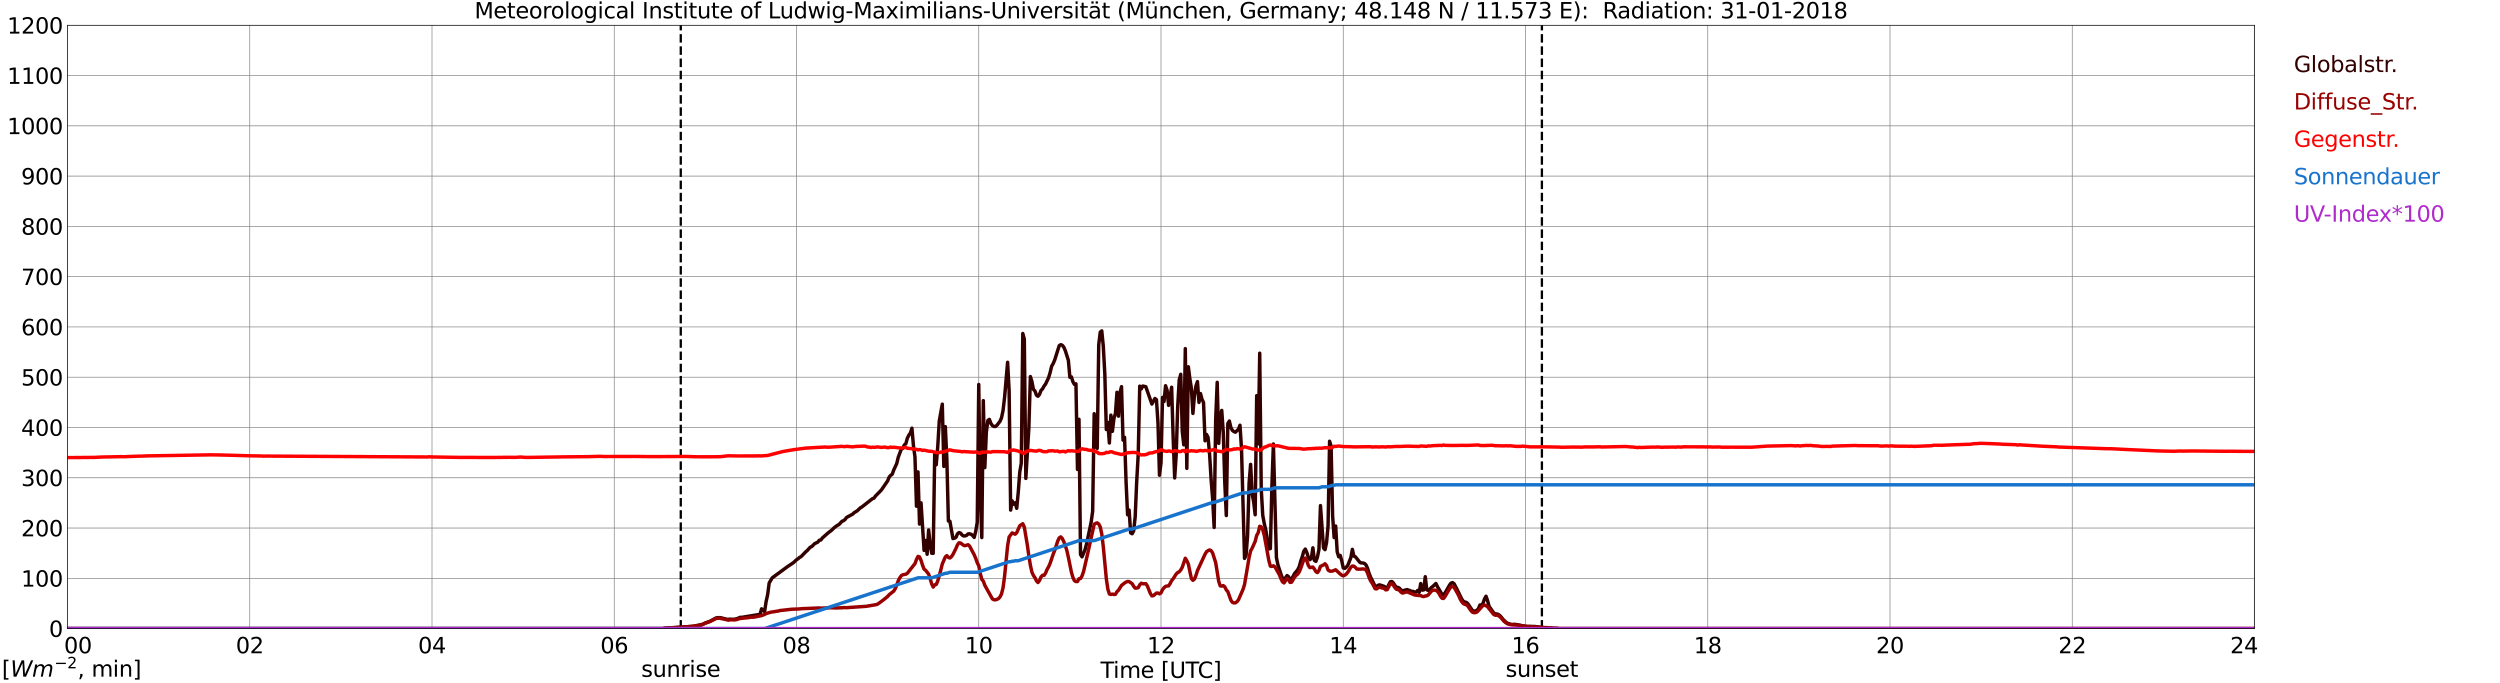 <?xml version="1.0" encoding="utf-8" standalone="no"?>
<!DOCTYPE svg PUBLIC "-//W3C//DTD SVG 1.1//EN"
  "http://www.w3.org/Graphics/SVG/1.1/DTD/svg11.dtd">
<svg xmlns:xlink="http://www.w3.org/1999/xlink" width="1085.4pt" height="296.64pt" viewBox="0 0 1085.4 296.64" xmlns="http://www.w3.org/2000/svg" version="1.1">
 <defs>
  <style type="text/css">*{stroke-linejoin: round; stroke-linecap: butt}</style>
 </defs>
 <g id="figure_1">
  <g id="patch_1">
   <path d="M 0 296.64 
L 1085.4 296.64 
L 1085.4 0 
L 0 0 
z
" style="fill: #ffffff"/>
  </g>
  <g id="axes_1">
   <g id="patch_2">
    <path d="M 29.306 272.909 
L 978.814 272.909 
L 978.814 10.976 
L 29.306 10.976 
z
" style="fill: #ffffff"/>
   </g>
   <g id="patch_3">
    <path d="M 978.814 272.909 
L 978.814 272.909 
L 978.814 10.976 
L 978.814 10.976 
z
" clip-path="url(#p41ffc22c6d)" style="fill: #d3d3d3; opacity: 0.25; stroke: #d3d3d3; stroke-linejoin: miter"/>
   </g>
   <g id="matplotlib.axis_1">
    <g id="xtick_1">
     <g id="line2d_1">
      <path d="M 29.306 272.909 
L 29.306 10.976 
" clip-path="url(#p41ffc22c6d)" style="fill: none; stroke: #808080; stroke-width: 0.3; stroke-linecap: square"/>
     </g>
     <g id="line2d_2"/>
     <g id="text_1">
      <!--    00 -->
      <g transform="translate(18.733 283.627) scale(0.095 -0.095)">
       <defs>
        <path id="DejaVuSans-20" transform="scale(0.016)"/>
        <path id="DejaVuSans-30" d="M 2034 4250 
Q 1547 4250 1301 3770 
Q 1056 3291 1056 2328 
Q 1056 1369 1301 889 
Q 1547 409 2034 409 
Q 2525 409 2770 889 
Q 3016 1369 3016 2328 
Q 3016 3291 2770 3770 
Q 2525 4250 2034 4250 
z
M 2034 4750 
Q 2819 4750 3233 4129 
Q 3647 3509 3647 2328 
Q 3647 1150 3233 529 
Q 2819 -91 2034 -91 
Q 1250 -91 836 529 
Q 422 1150 422 2328 
Q 422 3509 836 4129 
Q 1250 4750 2034 4750 
z
" transform="scale(0.016)"/>
       </defs>
       <use xlink:href="#DejaVuSans-20"/>
       <use xlink:href="#DejaVuSans-20" transform="translate(31.787 0)"/>
       <use xlink:href="#DejaVuSans-20" transform="translate(63.574 0)"/>
       <use xlink:href="#DejaVuSans-30" transform="translate(95.361 0)"/>
       <use xlink:href="#DejaVuSans-30" transform="translate(158.984 0)"/>
      </g>
     </g>
    </g>
    <g id="xtick_2">
     <g id="line2d_3">
      <path d="M 108.431 272.909 
L 108.431 10.976 
" clip-path="url(#p41ffc22c6d)" style="fill: none; stroke: #808080; stroke-width: 0.3; stroke-linecap: square"/>
     </g>
     <g id="line2d_4"/>
     <g id="text_2">
      <!-- 02 -->
      <g transform="translate(102.387 283.627) scale(0.095 -0.095)">
       <defs>
        <path id="DejaVuSans-32" d="M 1228 531 
L 3431 531 
L 3431 0 
L 469 0 
L 469 531 
Q 828 903 1448 1529 
Q 2069 2156 2228 2338 
Q 2531 2678 2651 2914 
Q 2772 3150 2772 3378 
Q 2772 3750 2511 3984 
Q 2250 4219 1831 4219 
Q 1534 4219 1204 4116 
Q 875 4013 500 3803 
L 500 4441 
Q 881 4594 1212 4672 
Q 1544 4750 1819 4750 
Q 2544 4750 2975 4387 
Q 3406 4025 3406 3419 
Q 3406 3131 3298 2873 
Q 3191 2616 2906 2266 
Q 2828 2175 2409 1742 
Q 1991 1309 1228 531 
z
" transform="scale(0.016)"/>
       </defs>
       <use xlink:href="#DejaVuSans-30"/>
       <use xlink:href="#DejaVuSans-32" transform="translate(63.623 0)"/>
      </g>
     </g>
    </g>
    <g id="xtick_3">
     <g id="line2d_5">
      <path d="M 187.557 272.909 
L 187.557 10.976 
" clip-path="url(#p41ffc22c6d)" style="fill: none; stroke: #808080; stroke-width: 0.3; stroke-linecap: square"/>
     </g>
     <g id="line2d_6"/>
     <g id="text_3">
      <!-- 04 -->
      <g transform="translate(181.513 283.627) scale(0.095 -0.095)">
       <defs>
        <path id="DejaVuSans-34" d="M 2419 4116 
L 825 1625 
L 2419 1625 
L 2419 4116 
z
M 2253 4666 
L 3047 4666 
L 3047 1625 
L 3713 1625 
L 3713 1100 
L 3047 1100 
L 3047 0 
L 2419 0 
L 2419 1100 
L 313 1100 
L 313 1709 
L 2253 4666 
z
" transform="scale(0.016)"/>
       </defs>
       <use xlink:href="#DejaVuSans-30"/>
       <use xlink:href="#DejaVuSans-34" transform="translate(63.623 0)"/>
      </g>
     </g>
    </g>
    <g id="xtick_4">
     <g id="line2d_7">
      <path d="M 266.683 272.909 
L 266.683 10.976 
" clip-path="url(#p41ffc22c6d)" style="fill: none; stroke: #808080; stroke-width: 0.3; stroke-linecap: square"/>
     </g>
     <g id="line2d_8"/>
     <g id="text_4">
      <!-- 06 -->
      <g transform="translate(260.638 283.627) scale(0.095 -0.095)">
       <defs>
        <path id="DejaVuSans-36" d="M 2113 2584 
Q 1688 2584 1439 2293 
Q 1191 2003 1191 1497 
Q 1191 994 1439 701 
Q 1688 409 2113 409 
Q 2538 409 2786 701 
Q 3034 994 3034 1497 
Q 3034 2003 2786 2293 
Q 2538 2584 2113 2584 
z
M 3366 4563 
L 3366 3988 
Q 3128 4100 2886 4159 
Q 2644 4219 2406 4219 
Q 1781 4219 1451 3797 
Q 1122 3375 1075 2522 
Q 1259 2794 1537 2939 
Q 1816 3084 2150 3084 
Q 2853 3084 3261 2657 
Q 3669 2231 3669 1497 
Q 3669 778 3244 343 
Q 2819 -91 2113 -91 
Q 1303 -91 875 529 
Q 447 1150 447 2328 
Q 447 3434 972 4092 
Q 1497 4750 2381 4750 
Q 2619 4750 2861 4703 
Q 3103 4656 3366 4563 
z
" transform="scale(0.016)"/>
       </defs>
       <use xlink:href="#DejaVuSans-30"/>
       <use xlink:href="#DejaVuSans-36" transform="translate(63.623 0)"/>
      </g>
     </g>
    </g>
    <g id="xtick_5">
     <g id="line2d_9">
      <path d="M 345.808 272.909 
L 345.808 10.976 
" clip-path="url(#p41ffc22c6d)" style="fill: none; stroke: #808080; stroke-width: 0.3; stroke-linecap: square"/>
     </g>
     <g id="line2d_10"/>
     <g id="text_5">
      <!-- 08 -->
      <g transform="translate(339.764 283.627) scale(0.095 -0.095)">
       <defs>
        <path id="DejaVuSans-38" d="M 2034 2216 
Q 1584 2216 1326 1975 
Q 1069 1734 1069 1313 
Q 1069 891 1326 650 
Q 1584 409 2034 409 
Q 2484 409 2743 651 
Q 3003 894 3003 1313 
Q 3003 1734 2745 1975 
Q 2488 2216 2034 2216 
z
M 1403 2484 
Q 997 2584 770 2862 
Q 544 3141 544 3541 
Q 544 4100 942 4425 
Q 1341 4750 2034 4750 
Q 2731 4750 3128 4425 
Q 3525 4100 3525 3541 
Q 3525 3141 3298 2862 
Q 3072 2584 2669 2484 
Q 3125 2378 3379 2068 
Q 3634 1759 3634 1313 
Q 3634 634 3220 271 
Q 2806 -91 2034 -91 
Q 1263 -91 848 271 
Q 434 634 434 1313 
Q 434 1759 690 2068 
Q 947 2378 1403 2484 
z
M 1172 3481 
Q 1172 3119 1398 2916 
Q 1625 2713 2034 2713 
Q 2441 2713 2670 2916 
Q 2900 3119 2900 3481 
Q 2900 3844 2670 4047 
Q 2441 4250 2034 4250 
Q 1625 4250 1398 4047 
Q 1172 3844 1172 3481 
z
" transform="scale(0.016)"/>
       </defs>
       <use xlink:href="#DejaVuSans-30"/>
       <use xlink:href="#DejaVuSans-38" transform="translate(63.623 0)"/>
      </g>
     </g>
    </g>
    <g id="xtick_6">
     <g id="line2d_11">
      <path d="M 424.934 272.909 
L 424.934 10.976 
" clip-path="url(#p41ffc22c6d)" style="fill: none; stroke: #808080; stroke-width: 0.3; stroke-linecap: square"/>
     </g>
     <g id="line2d_12"/>
     <g id="text_6">
      <!-- 10 -->
      <g transform="translate(418.89 283.627) scale(0.095 -0.095)">
       <defs>
        <path id="DejaVuSans-31" d="M 794 531 
L 1825 531 
L 1825 4091 
L 703 3866 
L 703 4441 
L 1819 4666 
L 2450 4666 
L 2450 531 
L 3481 531 
L 3481 0 
L 794 0 
L 794 531 
z
" transform="scale(0.016)"/>
       </defs>
       <use xlink:href="#DejaVuSans-31"/>
       <use xlink:href="#DejaVuSans-30" transform="translate(63.623 0)"/>
      </g>
     </g>
    </g>
    <g id="xtick_7">
     <g id="line2d_13">
      <path d="M 504.06 272.909 
L 504.06 10.976 
" clip-path="url(#p41ffc22c6d)" style="fill: none; stroke: #808080; stroke-width: 0.3; stroke-linecap: square"/>
     </g>
     <g id="line2d_14"/>
     <g id="text_7">
      <!-- 12 -->
      <g transform="translate(498.015 283.627) scale(0.095 -0.095)">
       <use xlink:href="#DejaVuSans-31"/>
       <use xlink:href="#DejaVuSans-32" transform="translate(63.623 0)"/>
      </g>
     </g>
    </g>
    <g id="xtick_8">
     <g id="line2d_15">
      <path d="M 583.185 272.909 
L 583.185 10.976 
" clip-path="url(#p41ffc22c6d)" style="fill: none; stroke: #808080; stroke-width: 0.3; stroke-linecap: square"/>
     </g>
     <g id="line2d_16"/>
     <g id="text_8">
      <!-- 14 -->
      <g transform="translate(577.141 283.627) scale(0.095 -0.095)">
       <use xlink:href="#DejaVuSans-31"/>
       <use xlink:href="#DejaVuSans-34" transform="translate(63.623 0)"/>
      </g>
     </g>
    </g>
    <g id="xtick_9">
     <g id="line2d_17">
      <path d="M 662.311 272.909 
L 662.311 10.976 
" clip-path="url(#p41ffc22c6d)" style="fill: none; stroke: #808080; stroke-width: 0.3; stroke-linecap: square"/>
     </g>
     <g id="line2d_18"/>
     <g id="text_9">
      <!-- 16 -->
      <g transform="translate(656.267 283.627) scale(0.095 -0.095)">
       <use xlink:href="#DejaVuSans-31"/>
       <use xlink:href="#DejaVuSans-36" transform="translate(63.623 0)"/>
      </g>
     </g>
    </g>
    <g id="xtick_10">
     <g id="line2d_19">
      <path d="M 741.437 272.909 
L 741.437 10.976 
" clip-path="url(#p41ffc22c6d)" style="fill: none; stroke: #808080; stroke-width: 0.3; stroke-linecap: square"/>
     </g>
     <g id="line2d_20"/>
     <g id="text_10">
      <!-- 18 -->
      <g transform="translate(735.392 283.627) scale(0.095 -0.095)">
       <use xlink:href="#DejaVuSans-31"/>
       <use xlink:href="#DejaVuSans-38" transform="translate(63.623 0)"/>
      </g>
     </g>
    </g>
    <g id="xtick_11">
     <g id="line2d_21">
      <path d="M 820.562 272.909 
L 820.562 10.976 
" clip-path="url(#p41ffc22c6d)" style="fill: none; stroke: #808080; stroke-width: 0.3; stroke-linecap: square"/>
     </g>
     <g id="line2d_22"/>
     <g id="text_11">
      <!-- 20 -->
      <g transform="translate(814.518 283.627) scale(0.095 -0.095)">
       <use xlink:href="#DejaVuSans-32"/>
       <use xlink:href="#DejaVuSans-30" transform="translate(63.623 0)"/>
      </g>
     </g>
    </g>
    <g id="xtick_12">
     <g id="line2d_23">
      <path d="M 899.688 272.909 
L 899.688 10.976 
" clip-path="url(#p41ffc22c6d)" style="fill: none; stroke: #808080; stroke-width: 0.3; stroke-linecap: square"/>
     </g>
     <g id="line2d_24"/>
     <g id="text_12">
      <!-- 22 -->
      <g transform="translate(893.644 283.627) scale(0.095 -0.095)">
       <use xlink:href="#DejaVuSans-32"/>
       <use xlink:href="#DejaVuSans-32" transform="translate(63.623 0)"/>
      </g>
     </g>
    </g>
    <g id="xtick_13">
     <g id="line2d_25">
      <path d="M 978.814 272.909 
L 978.814 10.976 
" clip-path="url(#p41ffc22c6d)" style="fill: none; stroke: #808080; stroke-width: 0.3; stroke-linecap: square"/>
     </g>
     <g id="line2d_26"/>
     <g id="text_13">
      <!-- 24    -->
      <g transform="translate(968.241 283.627) scale(0.095 -0.095)">
       <use xlink:href="#DejaVuSans-32"/>
       <use xlink:href="#DejaVuSans-34" transform="translate(63.623 0)"/>
       <use xlink:href="#DejaVuSans-20" transform="translate(127.246 0)"/>
       <use xlink:href="#DejaVuSans-20" transform="translate(159.033 0)"/>
       <use xlink:href="#DejaVuSans-20" transform="translate(190.82 0)"/>
      </g>
     </g>
    </g>
    <g id="text_14">
     <!-- Time [UTC] -->
     <g transform="translate(477.806 294.322) scale(0.095 -0.095)">
      <defs>
       <path id="DejaVuSans-54" d="M -19 4666 
L 3928 4666 
L 3928 4134 
L 2272 4134 
L 2272 0 
L 1638 0 
L 1638 4134 
L -19 4134 
L -19 4666 
z
" transform="scale(0.016)"/>
       <path id="DejaVuSans-69" d="M 603 3500 
L 1178 3500 
L 1178 0 
L 603 0 
L 603 3500 
z
M 603 4863 
L 1178 4863 
L 1178 4134 
L 603 4134 
L 603 4863 
z
" transform="scale(0.016)"/>
       <path id="DejaVuSans-6d" d="M 3328 2828 
Q 3544 3216 3844 3400 
Q 4144 3584 4550 3584 
Q 5097 3584 5394 3201 
Q 5691 2819 5691 2113 
L 5691 0 
L 5113 0 
L 5113 2094 
Q 5113 2597 4934 2840 
Q 4756 3084 4391 3084 
Q 3944 3084 3684 2787 
Q 3425 2491 3425 1978 
L 3425 0 
L 2847 0 
L 2847 2094 
Q 2847 2600 2669 2842 
Q 2491 3084 2119 3084 
Q 1678 3084 1418 2786 
Q 1159 2488 1159 1978 
L 1159 0 
L 581 0 
L 581 3500 
L 1159 3500 
L 1159 2956 
Q 1356 3278 1631 3431 
Q 1906 3584 2284 3584 
Q 2666 3584 2933 3390 
Q 3200 3197 3328 2828 
z
" transform="scale(0.016)"/>
       <path id="DejaVuSans-65" d="M 3597 1894 
L 3597 1613 
L 953 1613 
Q 991 1019 1311 708 
Q 1631 397 2203 397 
Q 2534 397 2845 478 
Q 3156 559 3463 722 
L 3463 178 
Q 3153 47 2828 -22 
Q 2503 -91 2169 -91 
Q 1331 -91 842 396 
Q 353 884 353 1716 
Q 353 2575 817 3079 
Q 1281 3584 2069 3584 
Q 2775 3584 3186 3129 
Q 3597 2675 3597 1894 
z
M 3022 2063 
Q 3016 2534 2758 2815 
Q 2500 3097 2075 3097 
Q 1594 3097 1305 2825 
Q 1016 2553 972 2059 
L 3022 2063 
z
" transform="scale(0.016)"/>
       <path id="DejaVuSans-5b" d="M 550 4863 
L 1875 4863 
L 1875 4416 
L 1125 4416 
L 1125 -397 
L 1875 -397 
L 1875 -844 
L 550 -844 
L 550 4863 
z
" transform="scale(0.016)"/>
       <path id="DejaVuSans-55" d="M 556 4666 
L 1191 4666 
L 1191 1831 
Q 1191 1081 1462 751 
Q 1734 422 2344 422 
Q 2950 422 3222 751 
Q 3494 1081 3494 1831 
L 3494 4666 
L 4128 4666 
L 4128 1753 
Q 4128 841 3676 375 
Q 3225 -91 2344 -91 
Q 1459 -91 1007 375 
Q 556 841 556 1753 
L 556 4666 
z
" transform="scale(0.016)"/>
       <path id="DejaVuSans-43" d="M 4122 4306 
L 4122 3641 
Q 3803 3938 3442 4084 
Q 3081 4231 2675 4231 
Q 1875 4231 1450 3742 
Q 1025 3253 1025 2328 
Q 1025 1406 1450 917 
Q 1875 428 2675 428 
Q 3081 428 3442 575 
Q 3803 722 4122 1019 
L 4122 359 
Q 3791 134 3420 21 
Q 3050 -91 2638 -91 
Q 1578 -91 968 557 
Q 359 1206 359 2328 
Q 359 3453 968 4101 
Q 1578 4750 2638 4750 
Q 3056 4750 3426 4639 
Q 3797 4528 4122 4306 
z
" transform="scale(0.016)"/>
       <path id="DejaVuSans-5d" d="M 1947 4863 
L 1947 -844 
L 622 -844 
L 622 -397 
L 1369 -397 
L 1369 4416 
L 622 4416 
L 622 4863 
L 1947 4863 
z
" transform="scale(0.016)"/>
      </defs>
      <use xlink:href="#DejaVuSans-54"/>
      <use xlink:href="#DejaVuSans-69" transform="translate(57.959 0)"/>
      <use xlink:href="#DejaVuSans-6d" transform="translate(85.742 0)"/>
      <use xlink:href="#DejaVuSans-65" transform="translate(183.154 0)"/>
      <use xlink:href="#DejaVuSans-20" transform="translate(244.678 0)"/>
      <use xlink:href="#DejaVuSans-5b" transform="translate(276.465 0)"/>
      <use xlink:href="#DejaVuSans-55" transform="translate(315.479 0)"/>
      <use xlink:href="#DejaVuSans-54" transform="translate(388.672 0)"/>
      <use xlink:href="#DejaVuSans-43" transform="translate(443.881 0)"/>
      <use xlink:href="#DejaVuSans-5d" transform="translate(513.705 0)"/>
     </g>
    </g>
   </g>
   <g id="matplotlib.axis_2">
    <g id="ytick_1">
     <g id="line2d_27">
      <path d="M 29.306 272.909 
L 978.814 272.909 
" clip-path="url(#p41ffc22c6d)" style="fill: none; stroke: #808080; stroke-width: 0.3; stroke-linecap: square"/>
     </g>
     <g id="line2d_28"/>
     <g id="text_15">
      <!-- 0 -->
      <g transform="translate(21.261 276.518) scale(0.095 -0.095)">
       <use xlink:href="#DejaVuSans-30"/>
      </g>
     </g>
    </g>
    <g id="ytick_2">
     <g id="line2d_29">
      <path d="M 29.306 251.081 
L 978.814 251.081 
" clip-path="url(#p41ffc22c6d)" style="fill: none; stroke: #808080; stroke-width: 0.3; stroke-linecap: square"/>
     </g>
     <g id="line2d_30"/>
     <g id="text_16">
      <!-- 100 -->
      <g transform="translate(9.173 254.69) scale(0.095 -0.095)">
       <use xlink:href="#DejaVuSans-31"/>
       <use xlink:href="#DejaVuSans-30" transform="translate(63.623 0)"/>
       <use xlink:href="#DejaVuSans-30" transform="translate(127.246 0)"/>
      </g>
     </g>
    </g>
    <g id="ytick_3">
     <g id="line2d_31">
      <path d="M 29.306 229.253 
L 978.814 229.253 
" clip-path="url(#p41ffc22c6d)" style="fill: none; stroke: #808080; stroke-width: 0.3; stroke-linecap: square"/>
     </g>
     <g id="line2d_32"/>
     <g id="text_17">
      <!-- 200 -->
      <g transform="translate(9.173 232.863) scale(0.095 -0.095)">
       <use xlink:href="#DejaVuSans-32"/>
       <use xlink:href="#DejaVuSans-30" transform="translate(63.623 0)"/>
       <use xlink:href="#DejaVuSans-30" transform="translate(127.246 0)"/>
      </g>
     </g>
    </g>
    <g id="ytick_4">
     <g id="line2d_33">
      <path d="M 29.306 207.426 
L 978.814 207.426 
" clip-path="url(#p41ffc22c6d)" style="fill: none; stroke: #808080; stroke-width: 0.3; stroke-linecap: square"/>
     </g>
     <g id="line2d_34"/>
     <g id="text_18">
      <!-- 300 -->
      <g transform="translate(9.173 211.035) scale(0.095 -0.095)">
       <defs>
        <path id="DejaVuSans-33" d="M 2597 2516 
Q 3050 2419 3304 2112 
Q 3559 1806 3559 1356 
Q 3559 666 3084 287 
Q 2609 -91 1734 -91 
Q 1441 -91 1130 -33 
Q 819 25 488 141 
L 488 750 
Q 750 597 1062 519 
Q 1375 441 1716 441 
Q 2309 441 2620 675 
Q 2931 909 2931 1356 
Q 2931 1769 2642 2001 
Q 2353 2234 1838 2234 
L 1294 2234 
L 1294 2753 
L 1863 2753 
Q 2328 2753 2575 2939 
Q 2822 3125 2822 3475 
Q 2822 3834 2567 4026 
Q 2313 4219 1838 4219 
Q 1578 4219 1281 4162 
Q 984 4106 628 3988 
L 628 4550 
Q 988 4650 1302 4700 
Q 1616 4750 1894 4750 
Q 2613 4750 3031 4423 
Q 3450 4097 3450 3541 
Q 3450 3153 3228 2886 
Q 3006 2619 2597 2516 
z
" transform="scale(0.016)"/>
       </defs>
       <use xlink:href="#DejaVuSans-33"/>
       <use xlink:href="#DejaVuSans-30" transform="translate(63.623 0)"/>
       <use xlink:href="#DejaVuSans-30" transform="translate(127.246 0)"/>
      </g>
     </g>
    </g>
    <g id="ytick_5">
     <g id="line2d_35">
      <path d="M 29.306 185.598 
L 978.814 185.598 
" clip-path="url(#p41ffc22c6d)" style="fill: none; stroke: #808080; stroke-width: 0.3; stroke-linecap: square"/>
     </g>
     <g id="line2d_36"/>
     <g id="text_19">
      <!-- 400 -->
      <g transform="translate(9.173 189.207) scale(0.095 -0.095)">
       <use xlink:href="#DejaVuSans-34"/>
       <use xlink:href="#DejaVuSans-30" transform="translate(63.623 0)"/>
       <use xlink:href="#DejaVuSans-30" transform="translate(127.246 0)"/>
      </g>
     </g>
    </g>
    <g id="ytick_6">
     <g id="line2d_37">
      <path d="M 29.306 163.77 
L 978.814 163.77 
" clip-path="url(#p41ffc22c6d)" style="fill: none; stroke: #808080; stroke-width: 0.3; stroke-linecap: square"/>
     </g>
     <g id="line2d_38"/>
     <g id="text_20">
      <!-- 500 -->
      <g transform="translate(9.173 167.379) scale(0.095 -0.095)">
       <defs>
        <path id="DejaVuSans-35" d="M 691 4666 
L 3169 4666 
L 3169 4134 
L 1269 4134 
L 1269 2991 
Q 1406 3038 1543 3061 
Q 1681 3084 1819 3084 
Q 2600 3084 3056 2656 
Q 3513 2228 3513 1497 
Q 3513 744 3044 326 
Q 2575 -91 1722 -91 
Q 1428 -91 1123 -41 
Q 819 9 494 109 
L 494 744 
Q 775 591 1075 516 
Q 1375 441 1709 441 
Q 2250 441 2565 725 
Q 2881 1009 2881 1497 
Q 2881 1984 2565 2268 
Q 2250 2553 1709 2553 
Q 1456 2553 1204 2497 
Q 953 2441 691 2322 
L 691 4666 
z
" transform="scale(0.016)"/>
       </defs>
       <use xlink:href="#DejaVuSans-35"/>
       <use xlink:href="#DejaVuSans-30" transform="translate(63.623 0)"/>
       <use xlink:href="#DejaVuSans-30" transform="translate(127.246 0)"/>
      </g>
     </g>
    </g>
    <g id="ytick_7">
     <g id="line2d_39">
      <path d="M 29.306 141.942 
L 978.814 141.942 
" clip-path="url(#p41ffc22c6d)" style="fill: none; stroke: #808080; stroke-width: 0.3; stroke-linecap: square"/>
     </g>
     <g id="line2d_40"/>
     <g id="text_21">
      <!-- 600 -->
      <g transform="translate(9.173 145.551) scale(0.095 -0.095)">
       <use xlink:href="#DejaVuSans-36"/>
       <use xlink:href="#DejaVuSans-30" transform="translate(63.623 0)"/>
       <use xlink:href="#DejaVuSans-30" transform="translate(127.246 0)"/>
      </g>
     </g>
    </g>
    <g id="ytick_8">
     <g id="line2d_41">
      <path d="M 29.306 120.114 
L 978.814 120.114 
" clip-path="url(#p41ffc22c6d)" style="fill: none; stroke: #808080; stroke-width: 0.3; stroke-linecap: square"/>
     </g>
     <g id="line2d_42"/>
     <g id="text_22">
      <!-- 700 -->
      <g transform="translate(9.173 123.724) scale(0.095 -0.095)">
       <defs>
        <path id="DejaVuSans-37" d="M 525 4666 
L 3525 4666 
L 3525 4397 
L 1831 0 
L 1172 0 
L 2766 4134 
L 525 4134 
L 525 4666 
z
" transform="scale(0.016)"/>
       </defs>
       <use xlink:href="#DejaVuSans-37"/>
       <use xlink:href="#DejaVuSans-30" transform="translate(63.623 0)"/>
       <use xlink:href="#DejaVuSans-30" transform="translate(127.246 0)"/>
      </g>
     </g>
    </g>
    <g id="ytick_9">
     <g id="line2d_43">
      <path d="M 29.306 98.287 
L 978.814 98.287 
" clip-path="url(#p41ffc22c6d)" style="fill: none; stroke: #808080; stroke-width: 0.3; stroke-linecap: square"/>
     </g>
     <g id="line2d_44"/>
     <g id="text_23">
      <!-- 800 -->
      <g transform="translate(9.173 101.896) scale(0.095 -0.095)">
       <use xlink:href="#DejaVuSans-38"/>
       <use xlink:href="#DejaVuSans-30" transform="translate(63.623 0)"/>
       <use xlink:href="#DejaVuSans-30" transform="translate(127.246 0)"/>
      </g>
     </g>
    </g>
    <g id="ytick_10">
     <g id="line2d_45">
      <path d="M 29.306 76.459 
L 978.814 76.459 
" clip-path="url(#p41ffc22c6d)" style="fill: none; stroke: #808080; stroke-width: 0.3; stroke-linecap: square"/>
     </g>
     <g id="line2d_46"/>
     <g id="text_24">
      <!-- 900 -->
      <g transform="translate(9.173 80.068) scale(0.095 -0.095)">
       <defs>
        <path id="DejaVuSans-39" d="M 703 97 
L 703 672 
Q 941 559 1184 500 
Q 1428 441 1663 441 
Q 2288 441 2617 861 
Q 2947 1281 2994 2138 
Q 2813 1869 2534 1725 
Q 2256 1581 1919 1581 
Q 1219 1581 811 2004 
Q 403 2428 403 3163 
Q 403 3881 828 4315 
Q 1253 4750 1959 4750 
Q 2769 4750 3195 4129 
Q 3622 3509 3622 2328 
Q 3622 1225 3098 567 
Q 2575 -91 1691 -91 
Q 1453 -91 1209 -44 
Q 966 3 703 97 
z
M 1959 2075 
Q 2384 2075 2632 2365 
Q 2881 2656 2881 3163 
Q 2881 3666 2632 3958 
Q 2384 4250 1959 4250 
Q 1534 4250 1286 3958 
Q 1038 3666 1038 3163 
Q 1038 2656 1286 2365 
Q 1534 2075 1959 2075 
z
" transform="scale(0.016)"/>
       </defs>
       <use xlink:href="#DejaVuSans-39"/>
       <use xlink:href="#DejaVuSans-30" transform="translate(63.623 0)"/>
       <use xlink:href="#DejaVuSans-30" transform="translate(127.246 0)"/>
      </g>
     </g>
    </g>
    <g id="ytick_11">
     <g id="line2d_47">
      <path d="M 29.306 54.631 
L 978.814 54.631 
" clip-path="url(#p41ffc22c6d)" style="fill: none; stroke: #808080; stroke-width: 0.3; stroke-linecap: square"/>
     </g>
     <g id="line2d_48"/>
     <g id="text_25">
      <!-- 1000 -->
      <g transform="translate(3.128 58.24) scale(0.095 -0.095)">
       <use xlink:href="#DejaVuSans-31"/>
       <use xlink:href="#DejaVuSans-30" transform="translate(63.623 0)"/>
       <use xlink:href="#DejaVuSans-30" transform="translate(127.246 0)"/>
       <use xlink:href="#DejaVuSans-30" transform="translate(190.869 0)"/>
      </g>
     </g>
    </g>
    <g id="ytick_12">
     <g id="line2d_49">
      <path d="M 29.306 32.803 
L 978.814 32.803 
" clip-path="url(#p41ffc22c6d)" style="fill: none; stroke: #808080; stroke-width: 0.3; stroke-linecap: square"/>
     </g>
     <g id="line2d_50"/>
     <g id="text_26">
      <!-- 1100 -->
      <g transform="translate(3.128 36.413) scale(0.095 -0.095)">
       <use xlink:href="#DejaVuSans-31"/>
       <use xlink:href="#DejaVuSans-31" transform="translate(63.623 0)"/>
       <use xlink:href="#DejaVuSans-30" transform="translate(127.246 0)"/>
       <use xlink:href="#DejaVuSans-30" transform="translate(190.869 0)"/>
      </g>
     </g>
    </g>
    <g id="ytick_13">
     <g id="line2d_51">
      <path d="M 29.306 10.976 
L 978.814 10.976 
" clip-path="url(#p41ffc22c6d)" style="fill: none; stroke: #808080; stroke-width: 0.3; stroke-linecap: square"/>
     </g>
     <g id="line2d_52"/>
     <g id="text_27">
      <!-- 1200 -->
      <g transform="translate(3.128 14.585) scale(0.095 -0.095)">
       <use xlink:href="#DejaVuSans-31"/>
       <use xlink:href="#DejaVuSans-32" transform="translate(63.623 0)"/>
       <use xlink:href="#DejaVuSans-30" transform="translate(127.246 0)"/>
       <use xlink:href="#DejaVuSans-30" transform="translate(190.869 0)"/>
      </g>
     </g>
    </g>
   </g>
   <g id="line2d_53">
    <path d="M 295.564 272.909 
L 295.564 10.976 
" clip-path="url(#p41ffc22c6d)" style="fill: none; stroke-dasharray: 3.7,1.6; stroke-dashoffset: 0; stroke: #000000"/>
   </g>
   <g id="line2d_54">
    <path d="M 669.432 272.909 
L 669.432 10.976 
" clip-path="url(#p41ffc22c6d)" style="fill: none; stroke-dasharray: 3.7,1.6; stroke-dashoffset: 0; stroke: #000000"/>
   </g>
   <g id="line2d_55">
    <path d="M 29.306 272.909 
L 287.783 272.909 
L 288.442 272.739 
L 300.971 271.911 
L 304.927 271.084 
L 306.246 270.464 
L 308.224 269.742 
L 310.861 268.314 
L 311.521 268.148 
L 312.839 268.17 
L 315.477 268.851 
L 316.136 268.914 
L 316.796 268.81 
L 318.114 268.873 
L 318.774 268.873 
L 320.093 268.563 
L 321.411 268.004 
L 322.071 268.026 
L 329.983 266.723 
L 330.643 264.324 
L 331.961 265.524 
L 332.621 261.141 
L 333.28 258.186 
L 333.94 253.142 
L 335.258 250.889 
L 341.852 246.052 
L 344.49 244.275 
L 345.808 243.035 
L 346.468 242.601 
L 347.127 242.023 
L 347.787 241.671 
L 349.765 239.624 
L 350.424 239.065 
L 351.743 237.598 
L 352.402 237.31 
L 353.721 236.007 
L 355.04 235.387 
L 355.699 234.56 
L 356.359 234.457 
L 357.018 233.588 
L 359.655 231.253 
L 360.974 230.281 
L 362.293 229 
L 363.612 228.048 
L 364.271 227.719 
L 365.59 226.291 
L 366.249 226.064 
L 366.909 225.527 
L 367.568 224.639 
L 370.206 223.211 
L 370.865 222.572 
L 372.184 221.764 
L 373.502 220.505 
L 374.162 220.131 
L 378.777 216.515 
L 379.437 216.288 
L 380.096 215.358 
L 382.074 213.352 
L 382.734 212.629 
L 385.371 208.783 
L 386.031 207.15 
L 386.69 206.365 
L 387.349 205.933 
L 388.009 204.112 
L 389.328 201.24 
L 389.987 198.511 
L 391.306 194.997 
L 391.965 194.687 
L 392.624 193.179 
L 393.284 192.62 
L 393.943 190.223 
L 394.603 188.9 
L 395.262 187.99 
L 395.921 185.901 
L 396.581 193.571 
L 397.24 198.345 
L 397.899 219.78 
L 398.559 204.878 
L 399.218 227.531 
L 399.878 218.313 
L 401.196 238.962 
L 401.856 234.662 
L 402.515 240.636 
L 403.175 230.074 
L 403.834 236.173 
L 404.493 240.182 
L 405.153 240.244 
L 405.812 196.898 
L 406.471 201.798 
L 407.131 193.881 
L 407.79 182.782 
L 409.109 175.463 
L 409.768 202.501 
L 410.428 185.24 
L 411.087 199.358 
L 411.746 226.189 
L 412.406 226.291 
L 413.725 233.815 
L 414.384 233.671 
L 415.043 233.298 
L 415.703 231.77 
L 416.362 231.211 
L 417.022 231.438 
L 417.681 232.266 
L 418.34 232.7 
L 419 232.658 
L 419.659 232.431 
L 420.318 231.79 
L 420.978 231.77 
L 421.637 231.975 
L 422.297 232.514 
L 422.956 233.32 
L 423.615 230.735 
L 424.275 226.787 
L 424.934 166.926 
L 425.593 213.745 
L 426.253 233.381 
L 426.912 173.933 
L 427.572 203.016 
L 428.231 187.617 
L 428.89 182.575 
L 429.55 182.079 
L 430.209 183.834 
L 430.869 184.786 
L 431.528 185.159 
L 432.187 185.159 
L 432.847 184.62 
L 434.165 182.904 
L 434.825 181.376 
L 435.484 178.213 
L 436.144 172.549 
L 437.462 157.294 
L 438.122 169.655 
L 438.781 221.454 
L 439.44 217.466 
L 440.1 218.913 
L 440.759 218.291 
L 441.419 220.69 
L 442.078 213.786 
L 442.737 205 
L 443.397 201.095 
L 444.056 144.789 
L 444.716 147.229 
L 445.375 207.709 
L 446.694 185.674 
L 447.353 163.495 
L 448.012 165.667 
L 448.672 169.057 
L 449.331 169.738 
L 449.991 171.578 
L 450.65 172.032 
L 451.309 171.226 
L 451.969 169.511 
L 452.628 168.827 
L 453.287 167.629 
L 453.947 166.741 
L 455.266 163.951 
L 455.925 161.738 
L 456.584 158.99 
L 457.244 157.852 
L 457.903 156.303 
L 459.881 150.06 
L 460.541 149.647 
L 461.2 149.894 
L 461.859 150.741 
L 462.519 152.251 
L 463.838 156.427 
L 464.497 163.805 
L 465.156 163.619 
L 465.816 165.728 
L 466.475 166.885 
L 467.134 166.638 
L 467.794 203.802 
L 468.453 182.038 
L 469.113 240.761 
L 469.772 241.754 
L 471.091 238.633 
L 471.75 236.131 
L 473.728 226.726 
L 474.388 221.972 
L 475.047 179.619 
L 475.706 192.683 
L 476.366 194.667 
L 477.025 149.689 
L 477.685 144.21 
L 478.344 143.651 
L 479.003 150.287 
L 479.663 162.318 
L 480.322 186.482 
L 480.981 183.402 
L 481.641 192.332 
L 482.3 180.239 
L 482.96 187.265 
L 483.619 181.706 
L 484.278 179.495 
L 484.938 170.316 
L 485.597 180.673 
L 486.256 170.524 
L 486.916 167.878 
L 487.575 191.09 
L 488.235 189.85 
L 488.894 209.198 
L 489.553 223.502 
L 490.213 221.435 
L 490.872 231.355 
L 491.532 231.729 
L 492.191 230.489 
L 492.85 224.451 
L 493.51 209.032 
L 494.169 197.332 
L 494.828 167.651 
L 495.488 168.869 
L 496.147 167.588 
L 497.466 167.898 
L 500.103 175.422 
L 501.422 173.003 
L 502.082 173.52 
L 502.741 183.463 
L 503.4 206.323 
L 504.06 200.971 
L 504.719 172.529 
L 505.379 174.306 
L 506.038 167.463 
L 506.697 169.408 
L 507.357 176 
L 508.675 168.127 
L 509.335 189.994 
L 509.994 207.502 
L 510.654 197.684 
L 511.313 176.415 
L 511.972 164.942 
L 512.632 162.504 
L 513.291 187.287 
L 513.95 193.137 
L 514.61 151.363 
L 515.269 203.348 
L 515.929 159.239 
L 516.588 164.425 
L 517.247 168.539 
L 517.907 179.495 
L 518.566 171.868 
L 519.226 167.629 
L 519.885 165.686 
L 520.544 174.719 
L 521.204 170.875 
L 521.863 173.376 
L 522.522 174.76 
L 523.182 191.38 
L 523.841 188.63 
L 524.501 189.952 
L 525.16 197.271 
L 525.819 208.227 
L 526.479 216.576 
L 527.138 229 
L 527.797 182.201 
L 528.457 165.996 
L 529.116 192.495 
L 529.776 180.983 
L 530.435 178.192 
L 531.094 187.639 
L 531.754 209.652 
L 532.413 223.831 
L 533.073 183.876 
L 533.732 182.782 
L 534.391 185.591 
L 535.051 186.875 
L 535.71 187.37 
L 536.369 187.639 
L 537.688 186.357 
L 538.348 184.62 
L 539.007 194.789 
L 540.326 242.435 
L 540.985 241.173 
L 541.644 232.617 
L 542.304 209.755 
L 542.963 201.611 
L 543.623 214.386 
L 544.282 217.818 
L 544.941 223.48 
L 545.601 171.763 
L 546.26 192.722 
L 546.919 153.347 
L 547.579 212.339 
L 548.238 223.79 
L 548.898 227.326 
L 549.557 230.115 
L 550.876 238.342 
L 551.535 238.176 
L 552.195 211.306 
L 552.854 192.764 
L 554.173 242.125 
L 554.832 245.266 
L 556.151 249.359 
L 556.81 251.096 
L 557.47 251.777 
L 558.788 249.898 
L 559.448 250.393 
L 560.107 251.614 
L 560.766 251.426 
L 562.085 248.966 
L 563.404 247.375 
L 564.063 246.052 
L 564.723 243.633 
L 565.382 241.754 
L 566.042 239.377 
L 566.701 238.384 
L 567.36 239.851 
L 568.02 241.94 
L 568.679 243.013 
L 569.338 242.374 
L 569.998 237.847 
L 570.657 243.323 
L 571.317 243.716 
L 571.976 241.876 
L 572.635 238.55 
L 573.295 219.512 
L 574.613 237.908 
L 575.273 238.633 
L 575.932 235.594 
L 576.592 228.297 
L 577.251 191.565 
L 577.91 193.633 
L 578.57 224.019 
L 579.229 233.381 
L 579.889 228.38 
L 580.548 239.541 
L 581.207 241.732 
L 581.867 241.154 
L 582.526 243.47 
L 583.185 246.569 
L 583.845 246.755 
L 584.504 246.301 
L 585.164 245.432 
L 586.482 242.105 
L 587.142 238.508 
L 587.801 241.442 
L 588.46 241.732 
L 590.439 244.192 
L 591.098 244.419 
L 591.757 244.419 
L 592.417 244.646 
L 593.076 245.288 
L 593.736 246.735 
L 594.395 248.927 
L 595.054 250.559 
L 597.032 254.547 
L 597.692 254.611 
L 598.351 254.093 
L 599.011 253.927 
L 600.989 254.589 
L 601.648 255.23 
L 602.307 255.106 
L 603.626 252.585 
L 604.286 252.461 
L 604.945 253.1 
L 605.604 254.176 
L 606.264 254.94 
L 606.923 255.023 
L 607.582 255.375 
L 608.242 256.119 
L 608.901 256.512 
L 610.879 255.975 
L 612.198 256.429 
L 612.858 256.761 
L 613.517 256.761 
L 614.176 257.071 
L 614.836 257.049 
L 615.495 256.346 
L 616.154 257.173 
L 616.814 253.349 
L 617.473 256.221 
L 618.133 256.099 
L 618.792 250.393 
L 619.451 256.058 
L 620.111 256.326 
L 620.77 255.85 
L 621.429 255.084 
L 622.089 254.589 
L 623.408 253.329 
L 624.067 254.694 
L 626.045 258 
L 626.705 258.164 
L 627.364 257.463 
L 629.342 254.01 
L 630.001 253.142 
L 630.661 252.956 
L 631.32 253.452 
L 632.639 255.975 
L 634.617 260.068 
L 635.276 261.017 
L 635.936 261.39 
L 636.595 261.515 
L 637.255 262.071 
L 639.233 265.007 
L 639.892 265.359 
L 640.552 265.256 
L 641.211 264.985 
L 641.87 264.263 
L 642.53 262.672 
L 643.189 262.691 
L 643.848 261.969 
L 644.508 260.026 
L 645.167 258.867 
L 645.827 260.729 
L 646.486 263.25 
L 648.464 266.02 
L 649.123 266.537 
L 649.783 266.537 
L 650.442 266.742 
L 651.102 267.199 
L 651.761 267.86 
L 652.42 268.768 
L 653.739 270.071 
L 654.399 270.547 
L 655.717 270.981 
L 656.377 271.125 
L 657.695 271.064 
L 659.014 271.25 
L 660.992 271.684 
L 662.97 271.994 
L 664.289 271.953 
L 666.267 271.994 
L 668.246 272.221 
L 668.905 272.365 
L 669.564 272.304 
L 670.224 272.47 
L 671.542 272.47 
L 672.202 272.614 
L 673.521 272.634 
L 674.18 272.739 
L 676.158 272.78 
L 676.817 272.909 
L 978.154 272.909 
L 978.154 272.909 
" clip-path="url(#p41ffc22c6d)" style="fill: none; stroke: #330000; stroke-width: 1.5; stroke-linecap: square"/>
   </g>
   <g id="line2d_56">
    <path d="M 29.306 272.909 
L 287.783 272.909 
L 289.102 272.682 
L 291.739 272.597 
L 300.311 271.968 
L 304.267 271.422 
L 304.927 271.213 
L 306.246 270.54 
L 308.224 269.868 
L 310.861 268.526 
L 312.18 268.358 
L 314.818 268.903 
L 316.136 269.24 
L 317.455 269.071 
L 318.774 269.154 
L 320.093 268.945 
L 320.752 268.652 
L 322.071 268.443 
L 324.708 268.19 
L 326.027 267.98 
L 327.346 267.939 
L 330.643 267.266 
L 331.961 266.762 
L 332.621 266.384 
L 334.599 265.797 
L 337.236 265.378 
L 337.896 265.293 
L 338.555 265.084 
L 343.83 264.496 
L 346.468 264.411 
L 348.446 264.243 
L 351.743 264.119 
L 353.721 264.034 
L 355.699 263.951 
L 356.359 264.034 
L 360.315 263.866 
L 362.952 263.951 
L 365.59 263.866 
L 366.249 263.783 
L 367.568 263.824 
L 376.14 263.237 
L 380.756 262.44 
L 382.074 261.558 
L 384.053 260.046 
L 385.371 258.954 
L 386.031 258.199 
L 388.009 256.647 
L 388.668 255.597 
L 389.328 254.043 
L 389.987 252.155 
L 390.646 250.854 
L 391.306 249.931 
L 391.965 249.553 
L 393.284 249.3 
L 393.943 248.881 
L 395.262 247.202 
L 396.581 245.524 
L 397.24 244.725 
L 397.899 242.92 
L 398.559 241.577 
L 399.218 241.787 
L 399.878 243.297 
L 400.537 245.397 
L 401.196 247.117 
L 401.856 247.58 
L 403.175 249.258 
L 403.834 251.19 
L 404.493 253.497 
L 405.153 254.883 
L 405.812 253.919 
L 406.471 253.751 
L 407.131 252.238 
L 408.45 247.495 
L 409.109 244.851 
L 410.428 241.787 
L 411.087 241.241 
L 411.746 241.996 
L 412.406 242.25 
L 413.065 241.704 
L 413.725 240.737 
L 415.043 238.094 
L 415.703 236.539 
L 416.362 235.658 
L 417.022 235.743 
L 418.34 236.749 
L 419 236.917 
L 420.318 236.498 
L 420.978 237.127 
L 422.956 240.863 
L 423.615 242.415 
L 424.275 244.306 
L 424.934 245.648 
L 425.593 249.007 
L 426.253 251.526 
L 426.912 252.282 
L 427.572 254.128 
L 430.869 260.046 
L 431.528 260.382 
L 432.187 260.423 
L 432.847 260.214 
L 433.506 259.878 
L 434.165 259.166 
L 434.825 257.821 
L 435.484 255.178 
L 436.144 250.223 
L 437.462 236.958 
L 438.122 233.139 
L 439.44 231.377 
L 440.759 231.923 
L 441.419 231.251 
L 442.737 228.271 
L 444.056 227.389 
L 444.716 228.858 
L 446.034 236.666 
L 446.694 241.451 
L 447.353 245.397 
L 448.012 248.418 
L 448.672 249.846 
L 449.331 250.813 
L 449.991 252.196 
L 450.65 252.91 
L 451.309 252.028 
L 451.969 250.476 
L 452.628 249.763 
L 453.287 249.804 
L 453.947 248.798 
L 454.606 247.202 
L 455.266 246.069 
L 455.925 244.557 
L 457.244 240.612 
L 457.903 238.975 
L 459.222 234.902 
L 459.881 233.518 
L 460.541 233.097 
L 461.2 233.811 
L 461.859 235.156 
L 462.519 236.876 
L 463.178 238.975 
L 463.838 241.913 
L 465.156 248.418 
L 465.816 250.686 
L 466.475 252.113 
L 467.134 252.491 
L 467.794 252.491 
L 468.453 251.273 
L 469.113 251.19 
L 469.772 250.055 
L 470.431 248.167 
L 472.409 239.563 
L 475.047 227.599 
L 475.706 227.221 
L 476.366 227.012 
L 477.025 227.516 
L 477.685 228.773 
L 478.344 231.838 
L 479.003 237.338 
L 480.322 251.273 
L 480.981 255.765 
L 481.641 257.863 
L 482.3 258.116 
L 482.96 257.907 
L 483.619 258.116 
L 484.278 258.031 
L 484.938 256.898 
L 485.597 256.269 
L 486.916 254.17 
L 488.235 253.12 
L 488.894 252.701 
L 489.553 252.45 
L 490.213 252.491 
L 491.532 253.414 
L 492.191 254.547 
L 492.85 255.346 
L 493.51 255.303 
L 494.169 255.134 
L 494.828 253.919 
L 495.488 253.205 
L 496.147 253.456 
L 497.466 253.414 
L 498.125 254.379 
L 499.444 257.653 
L 500.103 258.703 
L 500.763 258.62 
L 502.082 257.485 
L 502.741 257.485 
L 503.4 257.821 
L 504.06 257.402 
L 504.719 256.016 
L 505.379 255.178 
L 506.038 254.589 
L 506.697 254.421 
L 507.357 254.379 
L 508.016 253.373 
L 508.675 252.072 
L 509.335 251.273 
L 510.654 249.217 
L 511.313 248.586 
L 511.972 248.252 
L 512.632 247.453 
L 513.291 246.279 
L 514.61 242.374 
L 515.269 243.424 
L 515.929 244.893 
L 517.247 251.19 
L 517.907 251.945 
L 518.566 251.441 
L 519.226 249.846 
L 519.885 247.748 
L 523.182 240.612 
L 523.841 239.521 
L 524.501 239.058 
L 525.16 238.764 
L 525.819 239.058 
L 526.479 240.108 
L 527.797 244.264 
L 529.116 252.406 
L 529.776 254.379 
L 530.435 254.464 
L 531.094 254.255 
L 531.754 254.8 
L 532.413 256.101 
L 533.073 256.857 
L 534.391 260.55 
L 535.051 261.515 
L 535.71 261.768 
L 536.369 261.726 
L 537.029 261.264 
L 537.688 260.423 
L 539.666 255.892 
L 540.326 253.792 
L 541.644 245.984 
L 542.304 242.038 
L 542.963 239.185 
L 543.623 238.008 
L 544.941 235.07 
L 545.601 232.469 
L 546.26 231.292 
L 546.919 228.481 
L 547.579 228.732 
L 548.238 229.991 
L 548.898 232.427 
L 550.876 243.341 
L 551.535 245.775 
L 552.195 245.943 
L 552.854 245.648 
L 553.513 246.069 
L 555.491 249.595 
L 556.151 251.273 
L 556.81 252.618 
L 557.47 253.078 
L 558.788 251.105 
L 559.448 251.692 
L 560.107 252.869 
L 560.766 252.742 
L 562.085 250.518 
L 562.745 249.804 
L 563.404 249.258 
L 564.063 248.335 
L 564.723 246.739 
L 566.042 243.005 
L 566.701 242.291 
L 567.36 243.465 
L 568.02 245.48 
L 568.679 246.447 
L 569.998 246.194 
L 570.657 247.076 
L 571.317 248.209 
L 571.976 248.586 
L 572.635 247.706 
L 573.295 245.901 
L 574.613 245.27 
L 575.273 244.766 
L 575.932 245.565 
L 576.592 247.495 
L 577.251 247.916 
L 577.91 247.999 
L 578.57 247.916 
L 579.889 247.37 
L 581.867 249.217 
L 582.526 249.721 
L 583.185 250.014 
L 583.845 249.721 
L 584.504 249.217 
L 585.164 248.418 
L 586.482 246.279 
L 587.142 245.733 
L 587.801 245.816 
L 588.46 246.362 
L 589.12 247.076 
L 590.439 247.117 
L 591.757 246.993 
L 592.417 247.117 
L 593.076 247.453 
L 593.736 248.798 
L 594.395 250.686 
L 595.054 252.155 
L 595.714 253.12 
L 597.032 255.597 
L 597.692 255.68 
L 598.351 255.134 
L 599.011 254.966 
L 600.989 255.512 
L 601.648 256.101 
L 602.307 255.975 
L 603.626 253.414 
L 604.286 253.373 
L 604.945 254.087 
L 605.604 255.093 
L 606.264 255.848 
L 606.923 255.975 
L 607.582 256.269 
L 608.242 257.066 
L 608.901 257.485 
L 610.879 256.94 
L 614.176 258.326 
L 615.495 258.494 
L 616.814 258.577 
L 617.473 258.913 
L 618.133 258.998 
L 618.792 258.745 
L 619.451 258.703 
L 620.111 258.241 
L 621.429 256.689 
L 622.089 256.269 
L 622.748 256.184 
L 623.408 256.311 
L 624.067 256.73 
L 624.726 257.612 
L 625.386 258.83 
L 626.045 259.712 
L 626.705 259.836 
L 627.364 258.998 
L 629.342 255.597 
L 630.001 254.8 
L 630.661 254.589 
L 631.32 255.052 
L 632.639 257.317 
L 633.298 258.577 
L 633.958 260.089 
L 634.617 261.181 
L 635.276 262.019 
L 635.936 262.355 
L 636.595 262.523 
L 637.255 263.11 
L 638.573 265.042 
L 639.233 265.756 
L 639.892 266.007 
L 640.552 265.965 
L 641.211 265.714 
L 641.87 265.084 
L 643.189 263.573 
L 643.848 262.901 
L 644.508 262.691 
L 645.167 262.986 
L 645.827 263.405 
L 648.464 266.721 
L 649.123 267.098 
L 649.783 267.098 
L 650.442 267.225 
L 651.102 267.685 
L 651.761 268.316 
L 653.08 269.827 
L 654.399 270.792 
L 655.717 271.171 
L 657.036 271.296 
L 658.355 271.381 
L 659.014 271.422 
L 659.674 271.59 
L 660.333 271.59 
L 660.992 271.841 
L 662.311 271.927 
L 668.905 272.387 
L 670.224 272.555 
L 677.477 272.909 
L 978.154 272.909 
L 978.154 272.909 
" clip-path="url(#p41ffc22c6d)" style="fill: none; stroke: #990000; stroke-width: 1.5; stroke-linecap: square"/>
   </g>
   <g id="line2d_57">
    <path d="M 29.306 198.655 
L 31.943 198.659 
L 41.175 198.581 
L 44.472 198.406 
L 47.109 198.371 
L 53.043 198.251 
L 53.703 198.306 
L 56.34 198.177 
L 60.297 198.044 
L 62.275 198.011 
L 64.253 197.926 
L 91.288 197.479 
L 94.584 197.516 
L 101.178 197.675 
L 108.431 197.898 
L 113.047 197.95 
L 114.366 198.037 
L 115.685 198.009 
L 185.579 198.402 
L 186.238 198.321 
L 188.217 198.398 
L 190.195 198.43 
L 200.085 198.59 
L 202.723 198.574 
L 210.635 198.622 
L 211.954 198.625 
L 213.932 198.62 
L 221.186 198.535 
L 223.823 198.572 
L 225.142 198.491 
L 225.801 198.419 
L 228.439 198.601 
L 244.264 198.36 
L 246.242 198.336 
L 252.836 198.28 
L 254.814 198.271 
L 260.748 198.109 
L 262.067 198.203 
L 275.914 198.164 
L 281.849 198.238 
L 283.827 198.243 
L 298.333 198.175 
L 301.63 198.304 
L 306.905 198.323 
L 310.861 198.304 
L 312.839 198.267 
L 316.136 197.889 
L 318.114 197.915 
L 320.093 197.965 
L 327.346 197.95 
L 328.665 197.909 
L 330.643 197.939 
L 333.28 197.745 
L 336.577 196.885 
L 339.874 196.04 
L 344.49 195.241 
L 349.765 194.543 
L 358.337 194.071 
L 358.996 194.159 
L 360.315 194.141 
L 365.59 193.779 
L 366.249 193.914 
L 366.909 193.908 
L 367.568 193.777 
L 370.206 194.012 
L 371.524 193.827 
L 375.481 193.678 
L 376.799 194.095 
L 377.459 194.119 
L 378.118 194.287 
L 378.777 194.128 
L 379.437 194.215 
L 380.096 194.183 
L 380.756 194.025 
L 382.734 194.25 
L 384.053 194.097 
L 385.371 194.375 
L 386.031 194.324 
L 386.69 194.073 
L 387.349 194.272 
L 388.009 194.154 
L 390.646 194.495 
L 391.965 194.497 
L 392.624 194.283 
L 393.284 194.233 
L 393.943 194.632 
L 395.262 194.733 
L 397.24 195.034 
L 397.899 195.086 
L 398.559 195.337 
L 399.218 195.198 
L 399.878 195.305 
L 400.537 195.584 
L 401.196 195.429 
L 403.175 195.881 
L 404.493 195.953 
L 405.812 196.326 
L 406.471 196.49 
L 407.79 196.518 
L 408.45 196.265 
L 409.109 196.304 
L 412.406 195.302 
L 413.725 195.667 
L 417.022 196.003 
L 417.681 196.167 
L 418.34 196.042 
L 421.637 196.25 
L 422.956 196.324 
L 423.615 196.221 
L 424.275 196.352 
L 424.934 196.776 
L 425.593 196.789 
L 426.253 196.276 
L 426.912 196.372 
L 428.231 196.204 
L 430.209 196.306 
L 430.869 196.079 
L 432.187 196.055 
L 436.144 196.127 
L 437.462 196.407 
L 438.781 195.381 
L 439.44 195.479 
L 440.1 195.366 
L 442.078 195.826 
L 442.737 196.143 
L 443.397 196.2 
L 444.056 196.76 
L 444.716 196.802 
L 445.375 196.086 
L 447.353 195.532 
L 448.672 195.737 
L 449.991 195.887 
L 450.65 195.599 
L 451.309 195.514 
L 451.969 195.678 
L 452.628 196.001 
L 453.287 196.117 
L 454.606 196.084 
L 455.266 195.745 
L 457.244 195.7 
L 457.903 195.887 
L 459.222 195.8 
L 459.881 196.169 
L 461.859 195.927 
L 462.519 196.215 
L 463.838 195.645 
L 464.497 195.828 
L 465.156 195.706 
L 467.794 195.994 
L 468.453 195.903 
L 469.113 195.119 
L 469.772 194.84 
L 471.091 195.121 
L 471.75 195.126 
L 472.409 195.392 
L 473.728 195.542 
L 474.388 195.446 
L 475.047 196.027 
L 475.706 196.071 
L 476.366 196.282 
L 477.025 196.909 
L 478.344 196.992 
L 479.663 196.802 
L 480.322 196.389 
L 480.981 196.503 
L 482.3 196.103 
L 482.96 196.23 
L 483.619 196.562 
L 486.256 197.169 
L 486.916 197.339 
L 487.575 197.112 
L 488.235 197.097 
L 488.894 196.758 
L 489.553 196.584 
L 490.872 196.485 
L 492.191 196.42 
L 492.85 196.464 
L 494.169 196.756 
L 494.828 197.328 
L 495.488 197.535 
L 496.147 197.426 
L 496.807 197.5 
L 498.125 197.149 
L 498.785 196.784 
L 499.444 196.656 
L 500.103 196.662 
L 502.082 196.003 
L 502.741 195.979 
L 504.06 195.239 
L 504.719 195.412 
L 505.379 195.804 
L 506.697 195.986 
L 507.357 195.78 
L 508.016 195.872 
L 508.675 196.086 
L 509.335 195.975 
L 509.994 195.639 
L 511.313 195.828 
L 511.972 196.084 
L 512.632 196.075 
L 513.291 195.669 
L 513.95 195.575 
L 514.61 196.215 
L 515.269 195.477 
L 515.929 195.879 
L 516.588 195.839 
L 517.247 195.658 
L 517.907 195.794 
L 518.566 195.75 
L 519.226 195.994 
L 521.204 195.56 
L 521.863 195.735 
L 522.522 195.737 
L 523.182 195.545 
L 524.501 195.759 
L 525.16 195.704 
L 526.479 195.318 
L 527.138 195.078 
L 527.797 195.374 
L 528.457 195.903 
L 529.116 195.89 
L 530.435 196.099 
L 531.094 195.955 
L 532.413 195.067 
L 533.732 195.385 
L 535.051 195.189 
L 535.71 194.888 
L 536.369 195.008 
L 537.029 194.768 
L 538.348 194.942 
L 539.007 194.89 
L 539.666 194.279 
L 540.326 193.962 
L 542.963 194.693 
L 543.623 194.931 
L 544.941 194.94 
L 545.601 195.283 
L 546.919 195.499 
L 547.579 195.274 
L 548.238 194.628 
L 548.898 194.191 
L 549.557 193.997 
L 550.876 193.403 
L 551.535 193.237 
L 552.195 193.338 
L 552.854 193.595 
L 554.832 193.534 
L 559.448 194.656 
L 564.063 194.704 
L 566.042 195.023 
L 568.02 194.816 
L 569.338 194.8 
L 569.998 194.693 
L 570.657 194.752 
L 571.317 194.578 
L 571.976 194.665 
L 572.635 194.565 
L 573.954 194.591 
L 575.273 194.346 
L 575.932 194.418 
L 576.592 194.296 
L 577.251 194.477 
L 577.91 194.501 
L 578.57 194.202 
L 579.229 193.755 
L 579.889 193.825 
L 581.207 193.646 
L 583.185 193.888 
L 585.823 193.925 
L 587.801 194.019 
L 595.054 193.94 
L 595.714 194.08 
L 597.692 193.986 
L 598.351 194.067 
L 600.329 193.984 
L 601.648 194.082 
L 602.307 193.94 
L 603.626 193.997 
L 605.604 193.853 
L 608.242 193.822 
L 610.879 193.705 
L 616.154 193.84 
L 616.814 193.613 
L 619.451 193.796 
L 620.111 193.558 
L 620.77 193.652 
L 622.089 193.488 
L 625.386 193.36 
L 626.045 193.432 
L 626.705 193.183 
L 627.364 193.349 
L 629.342 193.395 
L 631.32 193.395 
L 632.639 193.397 
L 634.617 193.344 
L 636.595 193.382 
L 637.914 193.342 
L 641.87 193.185 
L 642.53 193.395 
L 643.848 193.451 
L 647.805 193.318 
L 649.123 193.508 
L 653.08 193.593 
L 653.739 193.508 
L 654.399 193.582 
L 655.717 193.537 
L 657.036 193.685 
L 658.355 193.818 
L 660.333 193.812 
L 660.992 193.683 
L 664.289 194.01 
L 670.224 193.999 
L 676.817 194.102 
L 678.136 194.185 
L 682.092 194.1 
L 685.389 194.104 
L 686.708 194.15 
L 688.027 194.03 
L 691.983 194.039 
L 694.621 193.964 
L 695.28 194.076 
L 705.83 193.853 
L 707.808 194.036 
L 709.127 194.108 
L 711.105 194.331 
L 711.765 194.194 
L 712.424 194.287 
L 715.721 194.159 
L 717.699 194.106 
L 719.018 194.128 
L 719.677 194.041 
L 721.655 194.211 
L 722.974 194.117 
L 724.293 194.124 
L 726.93 194.095 
L 727.59 194.156 
L 728.249 194.032 
L 729.568 194.091 
L 730.227 194.095 
L 730.887 193.988 
L 732.865 193.997 
L 735.502 193.995 
L 742.756 194.045 
L 743.415 194.102 
L 744.734 194.073 
L 746.712 194.054 
L 747.371 194.163 
L 751.987 194.141 
L 753.965 194.152 
L 760.559 194.154 
L 763.856 193.916 
L 765.174 193.827 
L 767.153 193.683 
L 777.703 193.46 
L 779.681 193.598 
L 780.34 193.486 
L 781.659 193.633 
L 782.318 193.513 
L 783.637 193.438 
L 784.296 193.377 
L 784.956 193.44 
L 786.275 193.366 
L 786.934 193.504 
L 789.572 193.654 
L 790.89 193.849 
L 792.868 193.812 
L 794.847 193.831 
L 795.506 193.681 
L 805.397 193.412 
L 806.715 193.493 
L 815.287 193.523 
L 816.606 193.683 
L 819.244 193.587 
L 819.903 193.676 
L 821.222 193.563 
L 822.541 193.702 
L 828.475 193.74 
L 829.134 193.792 
L 829.794 193.718 
L 831.112 193.807 
L 838.366 193.53 
L 839.684 193.301 
L 841.003 193.307 
L 842.322 193.299 
L 842.981 193.347 
L 844.959 193.231 
L 850.235 193.043 
L 852.213 192.978 
L 855.51 192.869 
L 856.828 192.642 
L 858.806 192.563 
L 859.466 192.48 
L 860.785 192.487 
L 865.4 192.657 
L 866.719 192.72 
L 868.038 192.773 
L 870.016 192.893 
L 875.291 193.072 
L 875.95 193.251 
L 876.61 193.111 
L 886.5 193.72 
L 893.094 194.004 
L 893.754 194.097 
L 895.072 194.128 
L 914.194 194.8 
L 916.832 194.833 
L 924.745 195.226 
L 928.041 195.372 
L 936.613 195.765 
L 937.932 195.804 
L 943.867 195.918 
L 946.504 195.813 
L 947.823 195.857 
L 951.779 195.791 
L 966.285 195.935 
L 968.264 195.905 
L 973.539 195.964 
L 978.154 195.97 
L 978.154 195.97 
" clip-path="url(#p41ffc22c6d)" style="fill: none; stroke: #ff0000; stroke-width: 1.5; stroke-linecap: square"/>
   </g>
   <g id="line2d_58">
    <path d="M 29.306 272.909 
L 331.961 272.909 
L 398.559 250.863 
L 404.493 250.863 
L 410.428 248.898 
L 411.087 248.898 
L 412.406 248.462 
L 424.275 248.462 
L 438.122 243.878 
L 438.781 243.878 
L 439.44 243.66 
L 440.1 243.66 
L 440.759 243.441 
L 442.078 243.441 
L 468.453 234.71 
L 475.047 234.71 
L 490.213 229.69 
L 491.532 229.69 
L 526.479 218.121 
L 527.138 218.121 
L 539.666 213.974 
L 541.644 213.974 
L 543.623 213.319 
L 544.941 213.319 
L 547.579 212.446 
L 551.535 212.446 
L 553.513 211.791 
L 572.635 211.791 
L 573.954 211.355 
L 576.592 211.355 
L 578.57 210.7 
L 579.229 210.7 
L 579.889 210.481 
L 978.154 210.481 
L 978.154 210.481 
" clip-path="url(#p41ffc22c6d)" style="fill: none; stroke: #1773cc; stroke-width: 1.5; stroke-linecap: square"/>
   </g>
   <g id="line2d_59">
    <path d="M 29.306 272.909 
L 978.154 272.909 
L 978.154 272.909 
" clip-path="url(#p41ffc22c6d)" style="fill: none; stroke: #b02bcc; stroke-width: 1.5; stroke-linecap: square"/>
   </g>
   <g id="patch_4">
    <path d="M 29.306 272.909 
L 29.306 10.976 
" style="fill: none; stroke: #000000; stroke-width: 0.3; stroke-linejoin: miter; stroke-linecap: square"/>
   </g>
   <g id="patch_5">
    <path d="M 978.814 272.909 
L 978.814 10.976 
" style="fill: none; stroke: #000000; stroke-width: 0.3; stroke-linejoin: miter; stroke-linecap: square"/>
   </g>
   <g id="patch_6">
    <path d="M 29.306 272.909 
L 978.814 272.909 
" style="fill: none; stroke: #000000; stroke-width: 0.3; stroke-linejoin: miter; stroke-linecap: square"/>
   </g>
   <g id="patch_7">
    <path d="M 29.306 10.976 
L 978.814 10.976 
" style="fill: none; stroke: #000000; stroke-width: 0.3; stroke-linejoin: miter; stroke-linecap: square"/>
   </g>
   <g id="text_28">
    <!-- sunrise -->
    <g transform="translate(278.399 293.863) scale(0.095 -0.095)">
     <defs>
      <path id="DejaVuSans-73" d="M 2834 3397 
L 2834 2853 
Q 2591 2978 2328 3040 
Q 2066 3103 1784 3103 
Q 1356 3103 1142 2972 
Q 928 2841 928 2578 
Q 928 2378 1081 2264 
Q 1234 2150 1697 2047 
L 1894 2003 
Q 2506 1872 2764 1633 
Q 3022 1394 3022 966 
Q 3022 478 2636 193 
Q 2250 -91 1575 -91 
Q 1294 -91 989 -36 
Q 684 19 347 128 
L 347 722 
Q 666 556 975 473 
Q 1284 391 1588 391 
Q 1994 391 2212 530 
Q 2431 669 2431 922 
Q 2431 1156 2273 1281 
Q 2116 1406 1581 1522 
L 1381 1569 
Q 847 1681 609 1914 
Q 372 2147 372 2553 
Q 372 3047 722 3315 
Q 1072 3584 1716 3584 
Q 2034 3584 2315 3537 
Q 2597 3491 2834 3397 
z
" transform="scale(0.016)"/>
      <path id="DejaVuSans-75" d="M 544 1381 
L 544 3500 
L 1119 3500 
L 1119 1403 
Q 1119 906 1312 657 
Q 1506 409 1894 409 
Q 2359 409 2629 706 
Q 2900 1003 2900 1516 
L 2900 3500 
L 3475 3500 
L 3475 0 
L 2900 0 
L 2900 538 
Q 2691 219 2414 64 
Q 2138 -91 1772 -91 
Q 1169 -91 856 284 
Q 544 659 544 1381 
z
M 1991 3584 
L 1991 3584 
z
" transform="scale(0.016)"/>
      <path id="DejaVuSans-6e" d="M 3513 2113 
L 3513 0 
L 2938 0 
L 2938 2094 
Q 2938 2591 2744 2837 
Q 2550 3084 2163 3084 
Q 1697 3084 1428 2787 
Q 1159 2491 1159 1978 
L 1159 0 
L 581 0 
L 581 3500 
L 1159 3500 
L 1159 2956 
Q 1366 3272 1645 3428 
Q 1925 3584 2291 3584 
Q 2894 3584 3203 3211 
Q 3513 2838 3513 2113 
z
" transform="scale(0.016)"/>
      <path id="DejaVuSans-72" d="M 2631 2963 
Q 2534 3019 2420 3045 
Q 2306 3072 2169 3072 
Q 1681 3072 1420 2755 
Q 1159 2438 1159 1844 
L 1159 0 
L 581 0 
L 581 3500 
L 1159 3500 
L 1159 2956 
Q 1341 3275 1631 3429 
Q 1922 3584 2338 3584 
Q 2397 3584 2469 3576 
Q 2541 3569 2628 3553 
L 2631 2963 
z
" transform="scale(0.016)"/>
     </defs>
     <use xlink:href="#DejaVuSans-73"/>
     <use xlink:href="#DejaVuSans-75" transform="translate(52.1 0)"/>
     <use xlink:href="#DejaVuSans-6e" transform="translate(115.479 0)"/>
     <use xlink:href="#DejaVuSans-72" transform="translate(178.857 0)"/>
     <use xlink:href="#DejaVuSans-69" transform="translate(219.971 0)"/>
     <use xlink:href="#DejaVuSans-73" transform="translate(247.754 0)"/>
     <use xlink:href="#DejaVuSans-65" transform="translate(299.854 0)"/>
    </g>
   </g>
   <g id="text_29">
    <!-- sunset -->
    <g transform="translate(653.678 293.863) scale(0.095 -0.095)">
     <defs>
      <path id="DejaVuSans-74" d="M 1172 4494 
L 1172 3500 
L 2356 3500 
L 2356 3053 
L 1172 3053 
L 1172 1153 
Q 1172 725 1289 603 
Q 1406 481 1766 481 
L 2356 481 
L 2356 0 
L 1766 0 
Q 1100 0 847 248 
Q 594 497 594 1153 
L 594 3053 
L 172 3053 
L 172 3500 
L 594 3500 
L 594 4494 
L 1172 4494 
z
" transform="scale(0.016)"/>
     </defs>
     <use xlink:href="#DejaVuSans-73"/>
     <use xlink:href="#DejaVuSans-75" transform="translate(52.1 0)"/>
     <use xlink:href="#DejaVuSans-6e" transform="translate(115.479 0)"/>
     <use xlink:href="#DejaVuSans-73" transform="translate(178.857 0)"/>
     <use xlink:href="#DejaVuSans-65" transform="translate(230.957 0)"/>
     <use xlink:href="#DejaVuSans-74" transform="translate(292.48 0)"/>
    </g>
   </g>
   <g id="text_30">
    <!-- [$Wm^{-2}$, min] -->
    <g transform="translate(0.821 293.863) scale(0.095 -0.095)">
     <defs>
      <path id="DejaVuSans-Oblique-57" d="M 616 4666 
L 1228 4666 
L 1453 697 
L 3213 4666 
L 3916 4666 
L 4147 697 
L 5888 4666 
L 6528 4666 
L 4453 0 
L 3659 0 
L 3444 3891 
L 1697 0 
L 903 0 
L 616 4666 
z
" transform="scale(0.016)"/>
      <path id="DejaVuSans-Oblique-6d" d="M 5747 2113 
L 5338 0 
L 4763 0 
L 5166 2094 
Q 5191 2228 5203 2325 
Q 5216 2422 5216 2491 
Q 5216 2772 5059 2928 
Q 4903 3084 4622 3084 
Q 4203 3084 3875 2770 
Q 3547 2456 3450 1953 
L 3066 0 
L 2491 0 
L 2900 2094 
Q 2925 2209 2937 2307 
Q 2950 2406 2950 2484 
Q 2950 2769 2794 2926 
Q 2638 3084 2363 3084 
Q 1938 3084 1609 2770 
Q 1281 2456 1184 1953 
L 800 0 
L 225 0 
L 909 3500 
L 1484 3500 
L 1375 2956 
Q 1609 3263 1923 3423 
Q 2238 3584 2597 3584 
Q 2978 3584 3223 3384 
Q 3469 3184 3519 2828 
Q 3781 3197 4126 3390 
Q 4472 3584 4856 3584 
Q 5306 3584 5551 3325 
Q 5797 3066 5797 2591 
Q 5797 2488 5784 2364 
Q 5772 2241 5747 2113 
z
" transform="scale(0.016)"/>
      <path id="DejaVuSans-2212" d="M 678 2272 
L 4684 2272 
L 4684 1741 
L 678 1741 
L 678 2272 
z
" transform="scale(0.016)"/>
      <path id="DejaVuSans-2c" d="M 750 794 
L 1409 794 
L 1409 256 
L 897 -744 
L 494 -744 
L 750 256 
L 750 794 
z
" transform="scale(0.016)"/>
     </defs>
     <use xlink:href="#DejaVuSans-5b" transform="translate(0 0.766)"/>
     <use xlink:href="#DejaVuSans-Oblique-57" transform="translate(39.014 0.766)"/>
     <use xlink:href="#DejaVuSans-Oblique-6d" transform="translate(137.891 0.766)"/>
     <use xlink:href="#DejaVuSans-2212" transform="translate(239.953 39.047) scale(0.7)"/>
     <use xlink:href="#DejaVuSans-32" transform="translate(298.605 39.047) scale(0.7)"/>
     <use xlink:href="#DejaVuSans-2c" transform="translate(345.875 0.766)"/>
     <use xlink:href="#DejaVuSans-20" transform="translate(377.663 0.766)"/>
     <use xlink:href="#DejaVuSans-6d" transform="translate(409.45 0.766)"/>
     <use xlink:href="#DejaVuSans-69" transform="translate(506.862 0.766)"/>
     <use xlink:href="#DejaVuSans-6e" transform="translate(534.645 0.766)"/>
     <use xlink:href="#DejaVuSans-5d" transform="translate(598.024 0.766)"/>
    </g>
   </g>
   <g id="text_31">
    <!-- Globalstr. -->
    <g style="fill: #330000" transform="translate(995.905 31.291) scale(0.095 -0.095)">
     <defs>
      <path id="DejaVuSans-47" d="M 3809 666 
L 3809 1919 
L 2778 1919 
L 2778 2438 
L 4434 2438 
L 4434 434 
Q 4069 175 3628 42 
Q 3188 -91 2688 -91 
Q 1594 -91 976 548 
Q 359 1188 359 2328 
Q 359 3472 976 4111 
Q 1594 4750 2688 4750 
Q 3144 4750 3555 4637 
Q 3966 4525 4313 4306 
L 4313 3634 
Q 3963 3931 3569 4081 
Q 3175 4231 2741 4231 
Q 1884 4231 1454 3753 
Q 1025 3275 1025 2328 
Q 1025 1384 1454 906 
Q 1884 428 2741 428 
Q 3075 428 3337 486 
Q 3600 544 3809 666 
z
" transform="scale(0.016)"/>
      <path id="DejaVuSans-6c" d="M 603 4863 
L 1178 4863 
L 1178 0 
L 603 0 
L 603 4863 
z
" transform="scale(0.016)"/>
      <path id="DejaVuSans-6f" d="M 1959 3097 
Q 1497 3097 1228 2736 
Q 959 2375 959 1747 
Q 959 1119 1226 758 
Q 1494 397 1959 397 
Q 2419 397 2687 759 
Q 2956 1122 2956 1747 
Q 2956 2369 2687 2733 
Q 2419 3097 1959 3097 
z
M 1959 3584 
Q 2709 3584 3137 3096 
Q 3566 2609 3566 1747 
Q 3566 888 3137 398 
Q 2709 -91 1959 -91 
Q 1206 -91 779 398 
Q 353 888 353 1747 
Q 353 2609 779 3096 
Q 1206 3584 1959 3584 
z
" transform="scale(0.016)"/>
      <path id="DejaVuSans-62" d="M 3116 1747 
Q 3116 2381 2855 2742 
Q 2594 3103 2138 3103 
Q 1681 3103 1420 2742 
Q 1159 2381 1159 1747 
Q 1159 1113 1420 752 
Q 1681 391 2138 391 
Q 2594 391 2855 752 
Q 3116 1113 3116 1747 
z
M 1159 2969 
Q 1341 3281 1617 3432 
Q 1894 3584 2278 3584 
Q 2916 3584 3314 3078 
Q 3713 2572 3713 1747 
Q 3713 922 3314 415 
Q 2916 -91 2278 -91 
Q 1894 -91 1617 61 
Q 1341 213 1159 525 
L 1159 0 
L 581 0 
L 581 4863 
L 1159 4863 
L 1159 2969 
z
" transform="scale(0.016)"/>
      <path id="DejaVuSans-61" d="M 2194 1759 
Q 1497 1759 1228 1600 
Q 959 1441 959 1056 
Q 959 750 1161 570 
Q 1363 391 1709 391 
Q 2188 391 2477 730 
Q 2766 1069 2766 1631 
L 2766 1759 
L 2194 1759 
z
M 3341 1997 
L 3341 0 
L 2766 0 
L 2766 531 
Q 2569 213 2275 61 
Q 1981 -91 1556 -91 
Q 1019 -91 701 211 
Q 384 513 384 1019 
Q 384 1609 779 1909 
Q 1175 2209 1959 2209 
L 2766 2209 
L 2766 2266 
Q 2766 2663 2505 2880 
Q 2244 3097 1772 3097 
Q 1472 3097 1187 3025 
Q 903 2953 641 2809 
L 641 3341 
Q 956 3463 1253 3523 
Q 1550 3584 1831 3584 
Q 2591 3584 2966 3190 
Q 3341 2797 3341 1997 
z
" transform="scale(0.016)"/>
      <path id="DejaVuSans-2e" d="M 684 794 
L 1344 794 
L 1344 0 
L 684 0 
L 684 794 
z
" transform="scale(0.016)"/>
     </defs>
     <use xlink:href="#DejaVuSans-47"/>
     <use xlink:href="#DejaVuSans-6c" transform="translate(77.49 0)"/>
     <use xlink:href="#DejaVuSans-6f" transform="translate(105.273 0)"/>
     <use xlink:href="#DejaVuSans-62" transform="translate(166.455 0)"/>
     <use xlink:href="#DejaVuSans-61" transform="translate(229.932 0)"/>
     <use xlink:href="#DejaVuSans-6c" transform="translate(291.211 0)"/>
     <use xlink:href="#DejaVuSans-73" transform="translate(318.994 0)"/>
     <use xlink:href="#DejaVuSans-74" transform="translate(371.094 0)"/>
     <use xlink:href="#DejaVuSans-72" transform="translate(410.303 0)"/>
     <use xlink:href="#DejaVuSans-2e" transform="translate(442.291 0)"/>
    </g>
   </g>
   <g id="text_32">
    <!-- Diffuse_Str. -->
    <g style="fill: #990000" transform="translate(995.905 47.531) scale(0.095 -0.095)">
     <defs>
      <path id="DejaVuSans-44" d="M 1259 4147 
L 1259 519 
L 2022 519 
Q 2988 519 3436 956 
Q 3884 1394 3884 2338 
Q 3884 3275 3436 3711 
Q 2988 4147 2022 4147 
L 1259 4147 
z
M 628 4666 
L 1925 4666 
Q 3281 4666 3915 4102 
Q 4550 3538 4550 2338 
Q 4550 1131 3912 565 
Q 3275 0 1925 0 
L 628 0 
L 628 4666 
z
" transform="scale(0.016)"/>
      <path id="DejaVuSans-66" d="M 2375 4863 
L 2375 4384 
L 1825 4384 
Q 1516 4384 1395 4259 
Q 1275 4134 1275 3809 
L 1275 3500 
L 2222 3500 
L 2222 3053 
L 1275 3053 
L 1275 0 
L 697 0 
L 697 3053 
L 147 3053 
L 147 3500 
L 697 3500 
L 697 3744 
Q 697 4328 969 4595 
Q 1241 4863 1831 4863 
L 2375 4863 
z
" transform="scale(0.016)"/>
      <path id="DejaVuSans-5f" d="M 3263 -1063 
L 3263 -1509 
L -63 -1509 
L -63 -1063 
L 3263 -1063 
z
" transform="scale(0.016)"/>
      <path id="DejaVuSans-53" d="M 3425 4513 
L 3425 3897 
Q 3066 4069 2747 4153 
Q 2428 4238 2131 4238 
Q 1616 4238 1336 4038 
Q 1056 3838 1056 3469 
Q 1056 3159 1242 3001 
Q 1428 2844 1947 2747 
L 2328 2669 
Q 3034 2534 3370 2195 
Q 3706 1856 3706 1288 
Q 3706 609 3251 259 
Q 2797 -91 1919 -91 
Q 1588 -91 1214 -16 
Q 841 59 441 206 
L 441 856 
Q 825 641 1194 531 
Q 1563 422 1919 422 
Q 2459 422 2753 634 
Q 3047 847 3047 1241 
Q 3047 1584 2836 1778 
Q 2625 1972 2144 2069 
L 1759 2144 
Q 1053 2284 737 2584 
Q 422 2884 422 3419 
Q 422 4038 858 4394 
Q 1294 4750 2059 4750 
Q 2388 4750 2728 4690 
Q 3069 4631 3425 4513 
z
" transform="scale(0.016)"/>
     </defs>
     <use xlink:href="#DejaVuSans-44"/>
     <use xlink:href="#DejaVuSans-69" transform="translate(77.002 0)"/>
     <use xlink:href="#DejaVuSans-66" transform="translate(104.785 0)"/>
     <use xlink:href="#DejaVuSans-66" transform="translate(139.99 0)"/>
     <use xlink:href="#DejaVuSans-75" transform="translate(175.195 0)"/>
     <use xlink:href="#DejaVuSans-73" transform="translate(238.574 0)"/>
     <use xlink:href="#DejaVuSans-65" transform="translate(290.674 0)"/>
     <use xlink:href="#DejaVuSans-5f" transform="translate(352.197 0)"/>
     <use xlink:href="#DejaVuSans-53" transform="translate(402.197 0)"/>
     <use xlink:href="#DejaVuSans-74" transform="translate(465.674 0)"/>
     <use xlink:href="#DejaVuSans-72" transform="translate(504.883 0)"/>
     <use xlink:href="#DejaVuSans-2e" transform="translate(536.871 0)"/>
    </g>
   </g>
   <g id="text_33">
    <!-- Gegenstr. -->
    <g style="fill: #ff0000" transform="translate(995.905 63.771) scale(0.095 -0.095)">
     <defs>
      <path id="DejaVuSans-67" d="M 2906 1791 
Q 2906 2416 2648 2759 
Q 2391 3103 1925 3103 
Q 1463 3103 1205 2759 
Q 947 2416 947 1791 
Q 947 1169 1205 825 
Q 1463 481 1925 481 
Q 2391 481 2648 825 
Q 2906 1169 2906 1791 
z
M 3481 434 
Q 3481 -459 3084 -895 
Q 2688 -1331 1869 -1331 
Q 1566 -1331 1297 -1286 
Q 1028 -1241 775 -1147 
L 775 -588 
Q 1028 -725 1275 -790 
Q 1522 -856 1778 -856 
Q 2344 -856 2625 -561 
Q 2906 -266 2906 331 
L 2906 616 
Q 2728 306 2450 153 
Q 2172 0 1784 0 
Q 1141 0 747 490 
Q 353 981 353 1791 
Q 353 2603 747 3093 
Q 1141 3584 1784 3584 
Q 2172 3584 2450 3431 
Q 2728 3278 2906 2969 
L 2906 3500 
L 3481 3500 
L 3481 434 
z
" transform="scale(0.016)"/>
     </defs>
     <use xlink:href="#DejaVuSans-47"/>
     <use xlink:href="#DejaVuSans-65" transform="translate(77.49 0)"/>
     <use xlink:href="#DejaVuSans-67" transform="translate(139.014 0)"/>
     <use xlink:href="#DejaVuSans-65" transform="translate(202.49 0)"/>
     <use xlink:href="#DejaVuSans-6e" transform="translate(264.014 0)"/>
     <use xlink:href="#DejaVuSans-73" transform="translate(327.393 0)"/>
     <use xlink:href="#DejaVuSans-74" transform="translate(379.492 0)"/>
     <use xlink:href="#DejaVuSans-72" transform="translate(418.701 0)"/>
     <use xlink:href="#DejaVuSans-2e" transform="translate(450.689 0)"/>
    </g>
   </g>
   <g id="text_34">
    <!-- Sonnendauer -->
    <g style="fill: #1773cc" transform="translate(995.905 80.01) scale(0.095 -0.095)">
     <defs>
      <path id="DejaVuSans-64" d="M 2906 2969 
L 2906 4863 
L 3481 4863 
L 3481 0 
L 2906 0 
L 2906 525 
Q 2725 213 2448 61 
Q 2172 -91 1784 -91 
Q 1150 -91 751 415 
Q 353 922 353 1747 
Q 353 2572 751 3078 
Q 1150 3584 1784 3584 
Q 2172 3584 2448 3432 
Q 2725 3281 2906 2969 
z
M 947 1747 
Q 947 1113 1208 752 
Q 1469 391 1925 391 
Q 2381 391 2643 752 
Q 2906 1113 2906 1747 
Q 2906 2381 2643 2742 
Q 2381 3103 1925 3103 
Q 1469 3103 1208 2742 
Q 947 2381 947 1747 
z
" transform="scale(0.016)"/>
     </defs>
     <use xlink:href="#DejaVuSans-53"/>
     <use xlink:href="#DejaVuSans-6f" transform="translate(63.477 0)"/>
     <use xlink:href="#DejaVuSans-6e" transform="translate(124.658 0)"/>
     <use xlink:href="#DejaVuSans-6e" transform="translate(188.037 0)"/>
     <use xlink:href="#DejaVuSans-65" transform="translate(251.416 0)"/>
     <use xlink:href="#DejaVuSans-6e" transform="translate(312.939 0)"/>
     <use xlink:href="#DejaVuSans-64" transform="translate(376.318 0)"/>
     <use xlink:href="#DejaVuSans-61" transform="translate(439.795 0)"/>
     <use xlink:href="#DejaVuSans-75" transform="translate(501.074 0)"/>
     <use xlink:href="#DejaVuSans-65" transform="translate(564.453 0)"/>
     <use xlink:href="#DejaVuSans-72" transform="translate(625.977 0)"/>
    </g>
   </g>
   <g id="text_35">
    <!-- UV-Index*100 -->
    <g style="fill: #b02bcc" transform="translate(995.905 96.25) scale(0.095 -0.095)">
     <defs>
      <path id="DejaVuSans-56" d="M 1831 0 
L 50 4666 
L 709 4666 
L 2188 738 
L 3669 4666 
L 4325 4666 
L 2547 0 
L 1831 0 
z
" transform="scale(0.016)"/>
      <path id="DejaVuSans-2d" d="M 313 2009 
L 1997 2009 
L 1997 1497 
L 313 1497 
L 313 2009 
z
" transform="scale(0.016)"/>
      <path id="DejaVuSans-49" d="M 628 4666 
L 1259 4666 
L 1259 0 
L 628 0 
L 628 4666 
z
" transform="scale(0.016)"/>
      <path id="DejaVuSans-78" d="M 3513 3500 
L 2247 1797 
L 3578 0 
L 2900 0 
L 1881 1375 
L 863 0 
L 184 0 
L 1544 1831 
L 300 3500 
L 978 3500 
L 1906 2253 
L 2834 3500 
L 3513 3500 
z
" transform="scale(0.016)"/>
      <path id="DejaVuSans-2a" d="M 3009 3897 
L 1888 3291 
L 3009 2681 
L 2828 2375 
L 1778 3009 
L 1778 1831 
L 1422 1831 
L 1422 3009 
L 372 2375 
L 191 2681 
L 1313 3291 
L 191 3897 
L 372 4206 
L 1422 3572 
L 1422 4750 
L 1778 4750 
L 1778 3572 
L 2828 4206 
L 3009 3897 
z
" transform="scale(0.016)"/>
     </defs>
     <use xlink:href="#DejaVuSans-55"/>
     <use xlink:href="#DejaVuSans-56" transform="translate(73.193 0)"/>
     <use xlink:href="#DejaVuSans-2d" transform="translate(135.727 0)"/>
     <use xlink:href="#DejaVuSans-49" transform="translate(171.811 0)"/>
     <use xlink:href="#DejaVuSans-6e" transform="translate(201.303 0)"/>
     <use xlink:href="#DejaVuSans-64" transform="translate(264.682 0)"/>
     <use xlink:href="#DejaVuSans-65" transform="translate(328.158 0)"/>
     <use xlink:href="#DejaVuSans-78" transform="translate(387.932 0)"/>
     <use xlink:href="#DejaVuSans-2a" transform="translate(447.111 0)"/>
     <use xlink:href="#DejaVuSans-31" transform="translate(497.111 0)"/>
     <use xlink:href="#DejaVuSans-30" transform="translate(560.734 0)"/>
     <use xlink:href="#DejaVuSans-30" transform="translate(624.357 0)"/>
    </g>
   </g>
   <g id="text_36">
    <!-- Meteorological Institute of Ludwig-Maximilians-Universität (München, Germany; 48.148 N / 11.573 E):  Radiation: 31-01-2018 -->
    <g transform="translate(206.01 7.976) scale(0.095 -0.095)">
     <defs>
      <path id="DejaVuSans-4d" d="M 628 4666 
L 1569 4666 
L 2759 1491 
L 3956 4666 
L 4897 4666 
L 4897 0 
L 4281 0 
L 4281 4097 
L 3078 897 
L 2444 897 
L 1241 4097 
L 1241 0 
L 628 0 
L 628 4666 
z
" transform="scale(0.016)"/>
      <path id="DejaVuSans-63" d="M 3122 3366 
L 3122 2828 
Q 2878 2963 2633 3030 
Q 2388 3097 2138 3097 
Q 1578 3097 1268 2742 
Q 959 2388 959 1747 
Q 959 1106 1268 751 
Q 1578 397 2138 397 
Q 2388 397 2633 464 
Q 2878 531 3122 666 
L 3122 134 
Q 2881 22 2623 -34 
Q 2366 -91 2075 -91 
Q 1284 -91 818 406 
Q 353 903 353 1747 
Q 353 2603 823 3093 
Q 1294 3584 2113 3584 
Q 2378 3584 2631 3529 
Q 2884 3475 3122 3366 
z
" transform="scale(0.016)"/>
      <path id="DejaVuSans-4c" d="M 628 4666 
L 1259 4666 
L 1259 531 
L 3531 531 
L 3531 0 
L 628 0 
L 628 4666 
z
" transform="scale(0.016)"/>
      <path id="DejaVuSans-77" d="M 269 3500 
L 844 3500 
L 1563 769 
L 2278 3500 
L 2956 3500 
L 3675 769 
L 4391 3500 
L 4966 3500 
L 4050 0 
L 3372 0 
L 2619 2869 
L 1863 0 
L 1184 0 
L 269 3500 
z
" transform="scale(0.016)"/>
      <path id="DejaVuSans-76" d="M 191 3500 
L 800 3500 
L 1894 563 
L 2988 3500 
L 3597 3500 
L 2284 0 
L 1503 0 
L 191 3500 
z
" transform="scale(0.016)"/>
      <path id="DejaVuSans-e4" d="M 2194 1759 
Q 1497 1759 1228 1600 
Q 959 1441 959 1056 
Q 959 750 1161 570 
Q 1363 391 1709 391 
Q 2188 391 2477 730 
Q 2766 1069 2766 1631 
L 2766 1759 
L 2194 1759 
z
M 3341 1997 
L 3341 0 
L 2766 0 
L 2766 531 
Q 2569 213 2275 61 
Q 1981 -91 1556 -91 
Q 1019 -91 701 211 
Q 384 513 384 1019 
Q 384 1609 779 1909 
Q 1175 2209 1959 2209 
L 2766 2209 
L 2766 2266 
Q 2766 2663 2505 2880 
Q 2244 3097 1772 3097 
Q 1472 3097 1187 3025 
Q 903 2953 641 2809 
L 641 3341 
Q 956 3463 1253 3523 
Q 1550 3584 1831 3584 
Q 2591 3584 2966 3190 
Q 3341 2797 3341 1997 
z
M 2150 4850 
L 2784 4850 
L 2784 4219 
L 2150 4219 
L 2150 4850 
z
M 928 4850 
L 1562 4850 
L 1562 4219 
L 928 4219 
L 928 4850 
z
" transform="scale(0.016)"/>
      <path id="DejaVuSans-28" d="M 1984 4856 
Q 1566 4138 1362 3434 
Q 1159 2731 1159 2009 
Q 1159 1288 1364 580 
Q 1569 -128 1984 -844 
L 1484 -844 
Q 1016 -109 783 600 
Q 550 1309 550 2009 
Q 550 2706 781 3412 
Q 1013 4119 1484 4856 
L 1984 4856 
z
" transform="scale(0.016)"/>
      <path id="DejaVuSans-fc" d="M 544 1381 
L 544 3500 
L 1119 3500 
L 1119 1403 
Q 1119 906 1312 657 
Q 1506 409 1894 409 
Q 2359 409 2629 706 
Q 2900 1003 2900 1516 
L 2900 3500 
L 3475 3500 
L 3475 0 
L 2900 0 
L 2900 538 
Q 2691 219 2414 64 
Q 2138 -91 1772 -91 
Q 1169 -91 856 284 
Q 544 659 544 1381 
z
M 1991 3584 
L 1991 3584 
z
M 2278 4850 
L 2912 4850 
L 2912 4219 
L 2278 4219 
L 2278 4850 
z
M 1056 4850 
L 1690 4850 
L 1690 4219 
L 1056 4219 
L 1056 4850 
z
" transform="scale(0.016)"/>
      <path id="DejaVuSans-68" d="M 3513 2113 
L 3513 0 
L 2938 0 
L 2938 2094 
Q 2938 2591 2744 2837 
Q 2550 3084 2163 3084 
Q 1697 3084 1428 2787 
Q 1159 2491 1159 1978 
L 1159 0 
L 581 0 
L 581 4863 
L 1159 4863 
L 1159 2956 
Q 1366 3272 1645 3428 
Q 1925 3584 2291 3584 
Q 2894 3584 3203 3211 
Q 3513 2838 3513 2113 
z
" transform="scale(0.016)"/>
      <path id="DejaVuSans-79" d="M 2059 -325 
Q 1816 -950 1584 -1140 
Q 1353 -1331 966 -1331 
L 506 -1331 
L 506 -850 
L 844 -850 
Q 1081 -850 1212 -737 
Q 1344 -625 1503 -206 
L 1606 56 
L 191 3500 
L 800 3500 
L 1894 763 
L 2988 3500 
L 3597 3500 
L 2059 -325 
z
" transform="scale(0.016)"/>
      <path id="DejaVuSans-3b" d="M 750 3309 
L 1409 3309 
L 1409 2516 
L 750 2516 
L 750 3309 
z
M 750 794 
L 1409 794 
L 1409 256 
L 897 -744 
L 494 -744 
L 750 256 
L 750 794 
z
" transform="scale(0.016)"/>
      <path id="DejaVuSans-4e" d="M 628 4666 
L 1478 4666 
L 3547 763 
L 3547 4666 
L 4159 4666 
L 4159 0 
L 3309 0 
L 1241 3903 
L 1241 0 
L 628 0 
L 628 4666 
z
" transform="scale(0.016)"/>
      <path id="DejaVuSans-2f" d="M 1625 4666 
L 2156 4666 
L 531 -594 
L 0 -594 
L 1625 4666 
z
" transform="scale(0.016)"/>
      <path id="DejaVuSans-45" d="M 628 4666 
L 3578 4666 
L 3578 4134 
L 1259 4134 
L 1259 2753 
L 3481 2753 
L 3481 2222 
L 1259 2222 
L 1259 531 
L 3634 531 
L 3634 0 
L 628 0 
L 628 4666 
z
" transform="scale(0.016)"/>
      <path id="DejaVuSans-29" d="M 513 4856 
L 1013 4856 
Q 1481 4119 1714 3412 
Q 1947 2706 1947 2009 
Q 1947 1309 1714 600 
Q 1481 -109 1013 -844 
L 513 -844 
Q 928 -128 1133 580 
Q 1338 1288 1338 2009 
Q 1338 2731 1133 3434 
Q 928 4138 513 4856 
z
" transform="scale(0.016)"/>
      <path id="DejaVuSans-3a" d="M 750 794 
L 1409 794 
L 1409 0 
L 750 0 
L 750 794 
z
M 750 3309 
L 1409 3309 
L 1409 2516 
L 750 2516 
L 750 3309 
z
" transform="scale(0.016)"/>
      <path id="DejaVuSans-52" d="M 2841 2188 
Q 3044 2119 3236 1894 
Q 3428 1669 3622 1275 
L 4263 0 
L 3584 0 
L 2988 1197 
Q 2756 1666 2539 1819 
Q 2322 1972 1947 1972 
L 1259 1972 
L 1259 0 
L 628 0 
L 628 4666 
L 2053 4666 
Q 2853 4666 3247 4331 
Q 3641 3997 3641 3322 
Q 3641 2881 3436 2590 
Q 3231 2300 2841 2188 
z
M 1259 4147 
L 1259 2491 
L 2053 2491 
Q 2509 2491 2742 2702 
Q 2975 2913 2975 3322 
Q 2975 3731 2742 3939 
Q 2509 4147 2053 4147 
L 1259 4147 
z
" transform="scale(0.016)"/>
     </defs>
     <use xlink:href="#DejaVuSans-4d"/>
     <use xlink:href="#DejaVuSans-65" transform="translate(86.279 0)"/>
     <use xlink:href="#DejaVuSans-74" transform="translate(147.803 0)"/>
     <use xlink:href="#DejaVuSans-65" transform="translate(187.012 0)"/>
     <use xlink:href="#DejaVuSans-6f" transform="translate(248.535 0)"/>
     <use xlink:href="#DejaVuSans-72" transform="translate(309.717 0)"/>
     <use xlink:href="#DejaVuSans-6f" transform="translate(348.58 0)"/>
     <use xlink:href="#DejaVuSans-6c" transform="translate(409.762 0)"/>
     <use xlink:href="#DejaVuSans-6f" transform="translate(437.545 0)"/>
     <use xlink:href="#DejaVuSans-67" transform="translate(498.727 0)"/>
     <use xlink:href="#DejaVuSans-69" transform="translate(562.203 0)"/>
     <use xlink:href="#DejaVuSans-63" transform="translate(589.986 0)"/>
     <use xlink:href="#DejaVuSans-61" transform="translate(644.967 0)"/>
     <use xlink:href="#DejaVuSans-6c" transform="translate(706.246 0)"/>
     <use xlink:href="#DejaVuSans-20" transform="translate(734.029 0)"/>
     <use xlink:href="#DejaVuSans-49" transform="translate(765.816 0)"/>
     <use xlink:href="#DejaVuSans-6e" transform="translate(795.309 0)"/>
     <use xlink:href="#DejaVuSans-73" transform="translate(858.688 0)"/>
     <use xlink:href="#DejaVuSans-74" transform="translate(910.787 0)"/>
     <use xlink:href="#DejaVuSans-69" transform="translate(949.996 0)"/>
     <use xlink:href="#DejaVuSans-74" transform="translate(977.779 0)"/>
     <use xlink:href="#DejaVuSans-75" transform="translate(1016.988 0)"/>
     <use xlink:href="#DejaVuSans-74" transform="translate(1080.367 0)"/>
     <use xlink:href="#DejaVuSans-65" transform="translate(1119.576 0)"/>
     <use xlink:href="#DejaVuSans-20" transform="translate(1181.1 0)"/>
     <use xlink:href="#DejaVuSans-6f" transform="translate(1212.887 0)"/>
     <use xlink:href="#DejaVuSans-66" transform="translate(1274.068 0)"/>
     <use xlink:href="#DejaVuSans-20" transform="translate(1309.273 0)"/>
     <use xlink:href="#DejaVuSans-4c" transform="translate(1341.061 0)"/>
     <use xlink:href="#DejaVuSans-75" transform="translate(1395.023 0)"/>
     <use xlink:href="#DejaVuSans-64" transform="translate(1458.402 0)"/>
     <use xlink:href="#DejaVuSans-77" transform="translate(1521.879 0)"/>
     <use xlink:href="#DejaVuSans-69" transform="translate(1603.666 0)"/>
     <use xlink:href="#DejaVuSans-67" transform="translate(1631.449 0)"/>
     <use xlink:href="#DejaVuSans-2d" transform="translate(1694.926 0)"/>
     <use xlink:href="#DejaVuSans-4d" transform="translate(1731.01 0)"/>
     <use xlink:href="#DejaVuSans-61" transform="translate(1817.289 0)"/>
     <use xlink:href="#DejaVuSans-78" transform="translate(1878.568 0)"/>
     <use xlink:href="#DejaVuSans-69" transform="translate(1937.748 0)"/>
     <use xlink:href="#DejaVuSans-6d" transform="translate(1965.531 0)"/>
     <use xlink:href="#DejaVuSans-69" transform="translate(2062.943 0)"/>
     <use xlink:href="#DejaVuSans-6c" transform="translate(2090.727 0)"/>
     <use xlink:href="#DejaVuSans-69" transform="translate(2118.51 0)"/>
     <use xlink:href="#DejaVuSans-61" transform="translate(2146.293 0)"/>
     <use xlink:href="#DejaVuSans-6e" transform="translate(2207.572 0)"/>
     <use xlink:href="#DejaVuSans-73" transform="translate(2270.951 0)"/>
     <use xlink:href="#DejaVuSans-2d" transform="translate(2323.051 0)"/>
     <use xlink:href="#DejaVuSans-55" transform="translate(2359.135 0)"/>
     <use xlink:href="#DejaVuSans-6e" transform="translate(2432.328 0)"/>
     <use xlink:href="#DejaVuSans-69" transform="translate(2495.707 0)"/>
     <use xlink:href="#DejaVuSans-76" transform="translate(2523.49 0)"/>
     <use xlink:href="#DejaVuSans-65" transform="translate(2582.67 0)"/>
     <use xlink:href="#DejaVuSans-72" transform="translate(2644.193 0)"/>
     <use xlink:href="#DejaVuSans-73" transform="translate(2685.307 0)"/>
     <use xlink:href="#DejaVuSans-69" transform="translate(2737.406 0)"/>
     <use xlink:href="#DejaVuSans-74" transform="translate(2765.189 0)"/>
     <use xlink:href="#DejaVuSans-e4" transform="translate(2804.398 0)"/>
     <use xlink:href="#DejaVuSans-74" transform="translate(2865.678 0)"/>
     <use xlink:href="#DejaVuSans-20" transform="translate(2904.887 0)"/>
     <use xlink:href="#DejaVuSans-28" transform="translate(2936.674 0)"/>
     <use xlink:href="#DejaVuSans-4d" transform="translate(2975.688 0)"/>
     <use xlink:href="#DejaVuSans-fc" transform="translate(3061.967 0)"/>
     <use xlink:href="#DejaVuSans-6e" transform="translate(3125.346 0)"/>
     <use xlink:href="#DejaVuSans-63" transform="translate(3188.725 0)"/>
     <use xlink:href="#DejaVuSans-68" transform="translate(3243.705 0)"/>
     <use xlink:href="#DejaVuSans-65" transform="translate(3307.084 0)"/>
     <use xlink:href="#DejaVuSans-6e" transform="translate(3368.607 0)"/>
     <use xlink:href="#DejaVuSans-2c" transform="translate(3431.986 0)"/>
     <use xlink:href="#DejaVuSans-20" transform="translate(3463.773 0)"/>
     <use xlink:href="#DejaVuSans-47" transform="translate(3495.561 0)"/>
     <use xlink:href="#DejaVuSans-65" transform="translate(3573.051 0)"/>
     <use xlink:href="#DejaVuSans-72" transform="translate(3634.574 0)"/>
     <use xlink:href="#DejaVuSans-6d" transform="translate(3673.938 0)"/>
     <use xlink:href="#DejaVuSans-61" transform="translate(3771.35 0)"/>
     <use xlink:href="#DejaVuSans-6e" transform="translate(3832.629 0)"/>
     <use xlink:href="#DejaVuSans-79" transform="translate(3896.008 0)"/>
     <use xlink:href="#DejaVuSans-3b" transform="translate(3955.188 0)"/>
     <use xlink:href="#DejaVuSans-20" transform="translate(3988.879 0)"/>
     <use xlink:href="#DejaVuSans-34" transform="translate(4020.666 0)"/>
     <use xlink:href="#DejaVuSans-38" transform="translate(4084.289 0)"/>
     <use xlink:href="#DejaVuSans-2e" transform="translate(4147.912 0)"/>
     <use xlink:href="#DejaVuSans-31" transform="translate(4179.699 0)"/>
     <use xlink:href="#DejaVuSans-34" transform="translate(4243.322 0)"/>
     <use xlink:href="#DejaVuSans-38" transform="translate(4306.945 0)"/>
     <use xlink:href="#DejaVuSans-20" transform="translate(4370.568 0)"/>
     <use xlink:href="#DejaVuSans-4e" transform="translate(4402.355 0)"/>
     <use xlink:href="#DejaVuSans-20" transform="translate(4477.16 0)"/>
     <use xlink:href="#DejaVuSans-2f" transform="translate(4508.947 0)"/>
     <use xlink:href="#DejaVuSans-20" transform="translate(4542.639 0)"/>
     <use xlink:href="#DejaVuSans-31" transform="translate(4574.426 0)"/>
     <use xlink:href="#DejaVuSans-31" transform="translate(4638.049 0)"/>
     <use xlink:href="#DejaVuSans-2e" transform="translate(4701.672 0)"/>
     <use xlink:href="#DejaVuSans-35" transform="translate(4733.459 0)"/>
     <use xlink:href="#DejaVuSans-37" transform="translate(4797.082 0)"/>
     <use xlink:href="#DejaVuSans-33" transform="translate(4860.705 0)"/>
     <use xlink:href="#DejaVuSans-20" transform="translate(4924.328 0)"/>
     <use xlink:href="#DejaVuSans-45" transform="translate(4956.115 0)"/>
     <use xlink:href="#DejaVuSans-29" transform="translate(5019.299 0)"/>
     <use xlink:href="#DejaVuSans-3a" transform="translate(5058.312 0)"/>
     <use xlink:href="#DejaVuSans-20" transform="translate(5092.004 0)"/>
     <use xlink:href="#DejaVuSans-20" transform="translate(5123.791 0)"/>
     <use xlink:href="#DejaVuSans-52" transform="translate(5155.578 0)"/>
     <use xlink:href="#DejaVuSans-61" transform="translate(5222.811 0)"/>
     <use xlink:href="#DejaVuSans-64" transform="translate(5284.09 0)"/>
     <use xlink:href="#DejaVuSans-69" transform="translate(5347.566 0)"/>
     <use xlink:href="#DejaVuSans-61" transform="translate(5375.35 0)"/>
     <use xlink:href="#DejaVuSans-74" transform="translate(5436.629 0)"/>
     <use xlink:href="#DejaVuSans-69" transform="translate(5475.838 0)"/>
     <use xlink:href="#DejaVuSans-6f" transform="translate(5503.621 0)"/>
     <use xlink:href="#DejaVuSans-6e" transform="translate(5564.803 0)"/>
     <use xlink:href="#DejaVuSans-3a" transform="translate(5628.182 0)"/>
     <use xlink:href="#DejaVuSans-20" transform="translate(5661.873 0)"/>
     <use xlink:href="#DejaVuSans-33" transform="translate(5693.66 0)"/>
     <use xlink:href="#DejaVuSans-31" transform="translate(5757.283 0)"/>
     <use xlink:href="#DejaVuSans-2d" transform="translate(5820.906 0)"/>
     <use xlink:href="#DejaVuSans-30" transform="translate(5856.99 0)"/>
     <use xlink:href="#DejaVuSans-31" transform="translate(5920.613 0)"/>
     <use xlink:href="#DejaVuSans-2d" transform="translate(5984.236 0)"/>
     <use xlink:href="#DejaVuSans-32" transform="translate(6020.32 0)"/>
     <use xlink:href="#DejaVuSans-30" transform="translate(6083.943 0)"/>
     <use xlink:href="#DejaVuSans-31" transform="translate(6147.566 0)"/>
     <use xlink:href="#DejaVuSans-38" transform="translate(6211.189 0)"/>
    </g>
   </g>
  </g>
 </g>
 <defs>
  <clipPath id="p41ffc22c6d">
   <rect x="29.306" y="10.976" width="949.508" height="261.933"/>
  </clipPath>
 </defs>
</svg>
